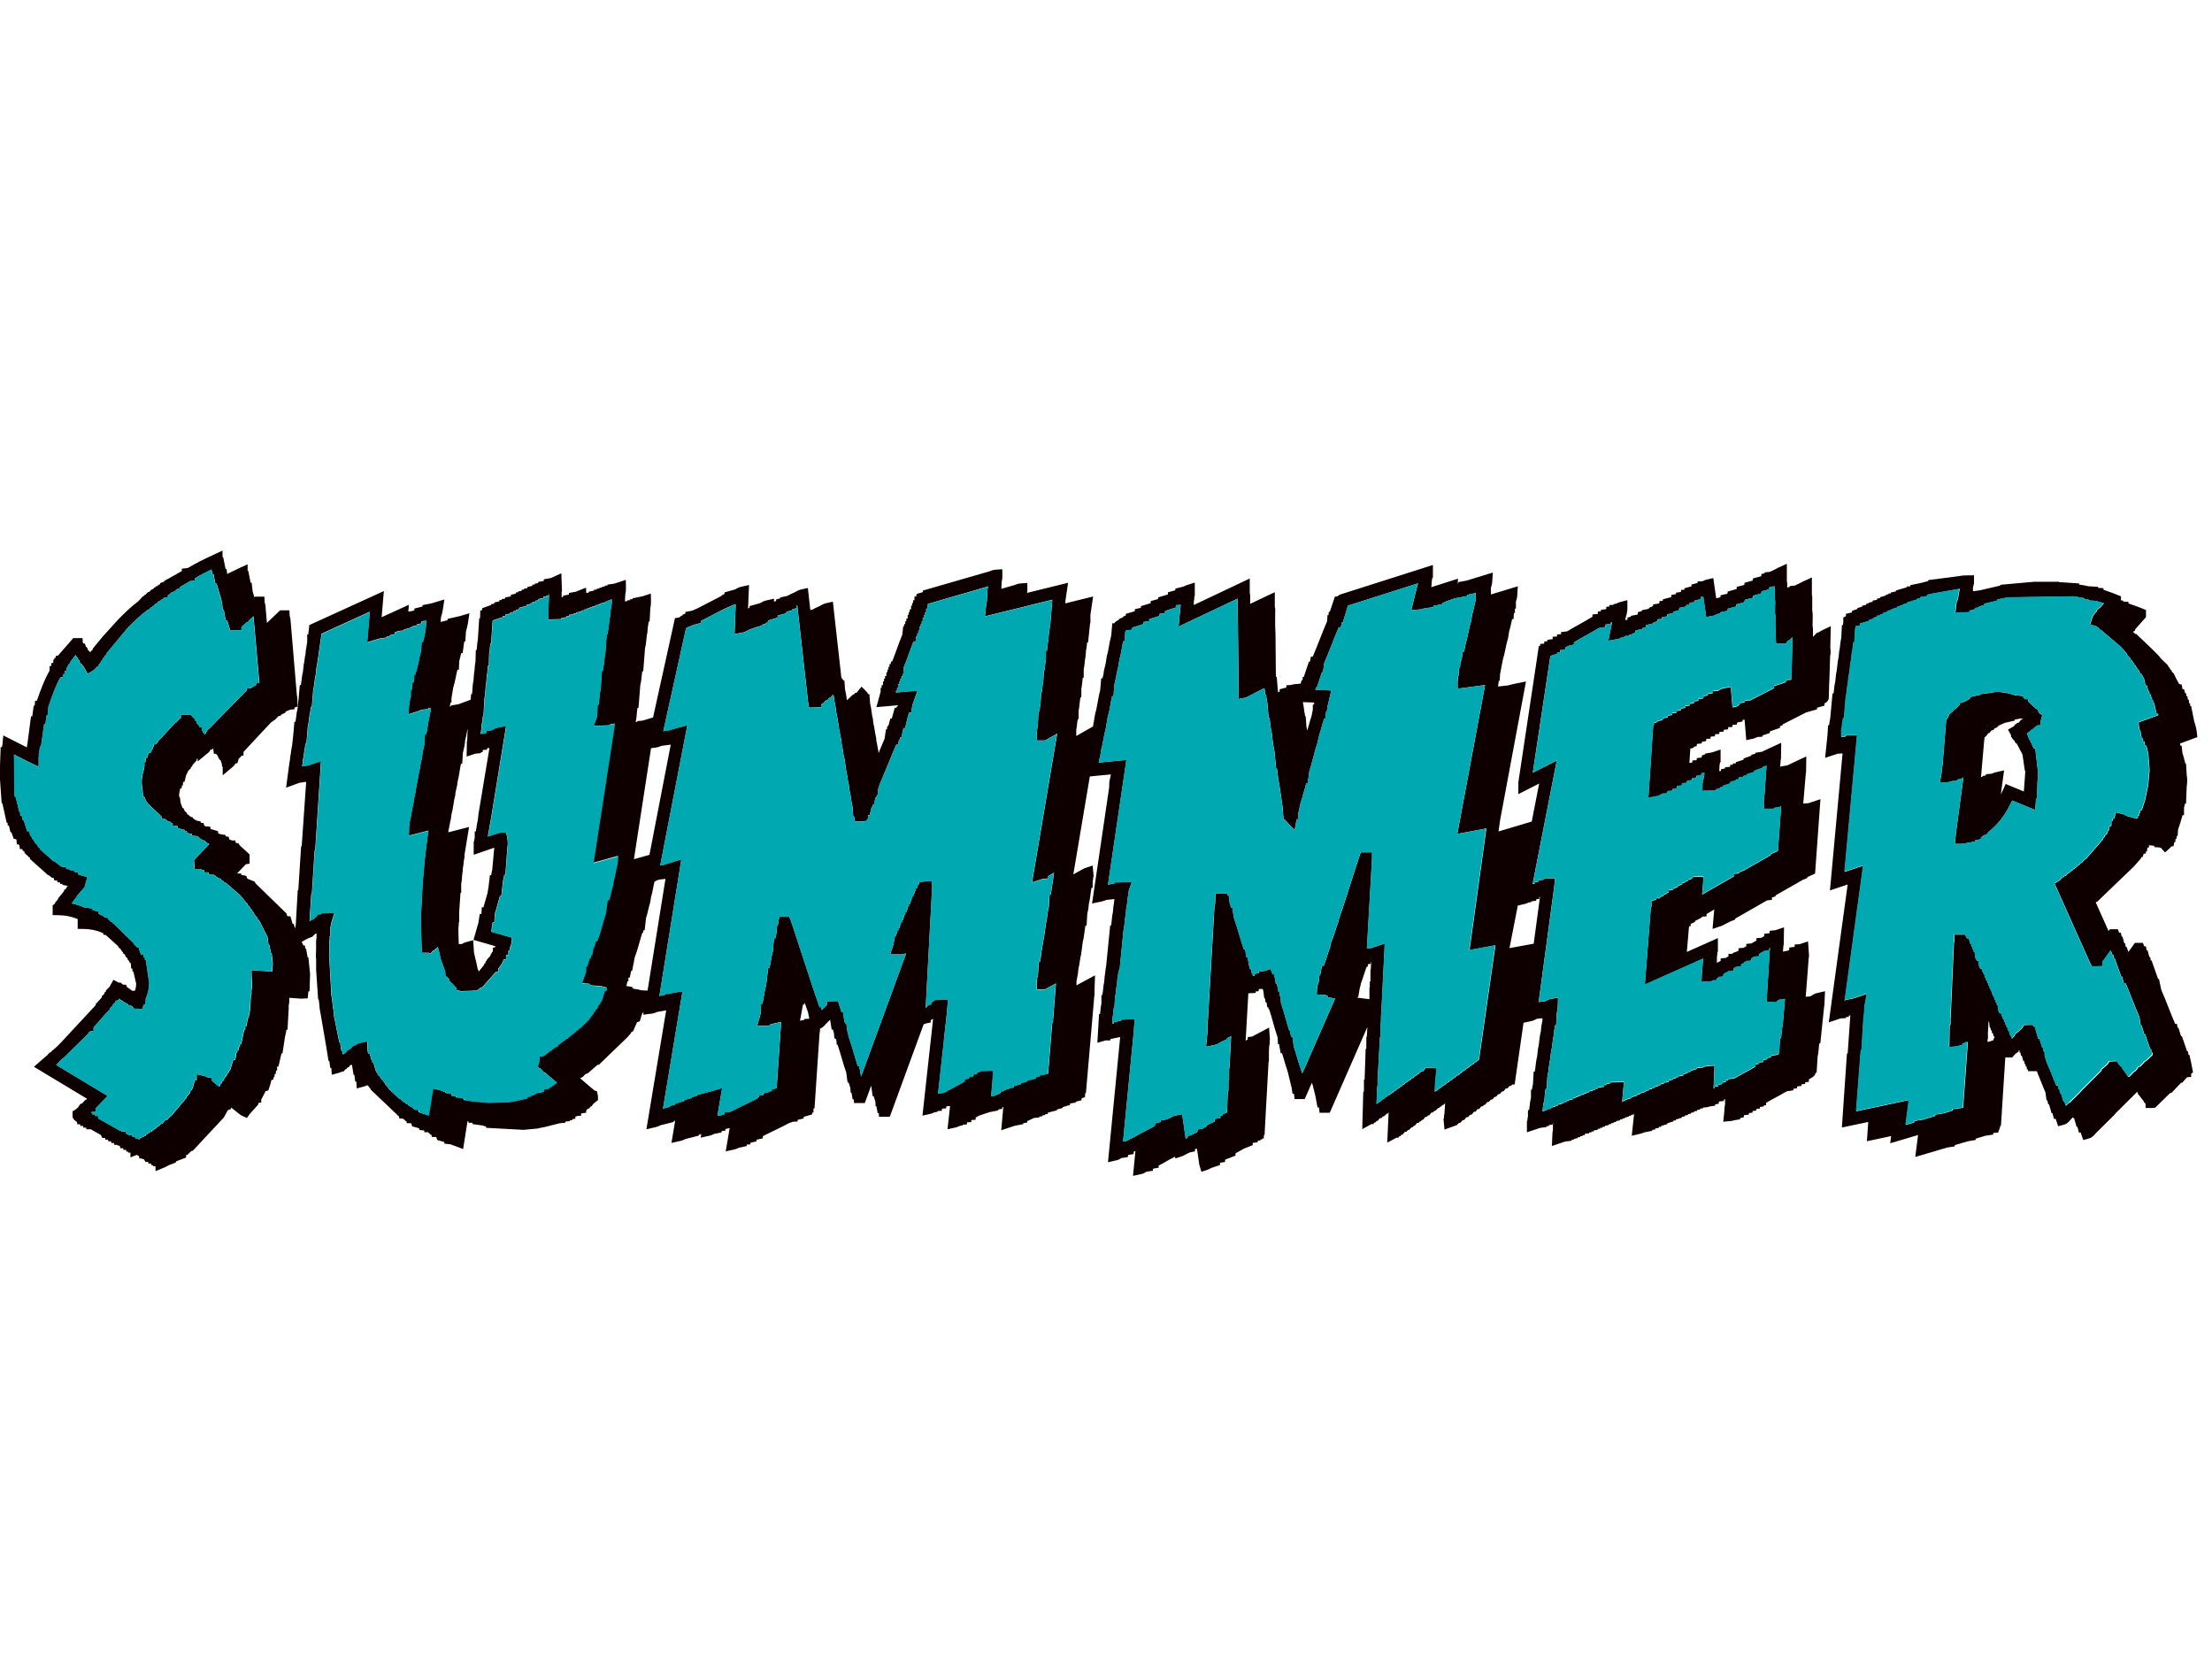 <?xml version="1.0" encoding="UTF-8"?>
<svg id="logoarea" xmlns="http://www.w3.org/2000/svg" viewBox="0 0 782.35 589.81">
  <defs>
    <style>
      .cls-1 {
        fill: #0e0000;
      }

      .cls-2 {
        fill: #00a9b1;
      }
    </style>
  </defs>
  <path class="cls-1" d="M774.34,373.03h-.31l-.16-1.19h-.32l-1.83-5.36h-.32l-.88-2.98h-.31l-.28-1.43h-.62c-.78-1.82-1.52-3.69-2.26-5.56-.85-2.15-1.7-4.31-2.62-6.39l-.83-3.9h-.31l-2.31-6.56h-.31l-.16-1.19h-.31l-.64-2.39h-.31l-.29-1.43h-.6l-.44-1.2h-2.84l-2.3,3.2-.65-1.84h-.31l-.16-1.19h-.31l-.64-2.38h-.31l-.28-1.43h-.61l-.45-1.19h-2.83l-.46.64-4.54-10.14.53-.23,13.03-12.52,2.51-2.88v-.34l.58-.11.28-1.11.81-.08v-.68l.36-.04.18-1.35.54-.08v-.78l1.86.18.07.48,1.75.12c.17.06.33.11.51.1l1.49,1.64,1.66-1.45c.23-.2.4-.42.55-.63l.82-.13.24-1.37.36-.06.12-1.15.36-.04v-.91l.36-.04.17-2.37c.31-.81.6-1.71.87-2.59l.7-2.43h.52v-2.54c.1-.38.19-.81.27-1.24.02-.1.04-.19.05-.28h.39l.24-5.99c.15-.93.3-2.84.03-3.79l-.27-4.38h-.23c-.13-.44-.24-.89-.36-1.35-.2-.81-.41-1.63-.67-2.36l-.29-2.62h-.41l-.14-.8,6.1-2.24-.19-1.75c-.15-1.4-.57-2.87-.94-3.95l-1.07-5.32h-.31l-.05-.95h-.31l-.17-1.31h-.31l-.16-1.19h-.32l-.16-1.07h-.32l-.4-1.43h-.53l-.3-1.67h-.52l-.4-.2-.91-1.65-1.02-2.09-.56-.49-.27-.67-.33-.17-.27-.67-.33-.16-.27-.67-2.4-2.33c-.88-1.17-1.85-2.11-2.8-3.02l-4.01-3.85-2.02-1.91h-.34l-.76-.7.77-.55v-.37l3.82-4.29v-2.51l-1.38-.58c-1.2-.5-2.47-.95-3.75-1.38l-1.07-.38v-.56l-1.89-.12v-.36s-.76-.04-.76-.04v-1.42l-1.38-.58c-1.18-.5-2.45-.94-3.71-1.37l-1.11-.39v-.56l-1.89-.12-.02-.36-3.49-.21c-.68-.19-1.44-.32-2.2-.43-.33-.05-.67-.1-.99-.16v-.39l-7.15-.48v-.12h-8.68s-12.04,1.07-12.04,1.07v.27l-4.41,1.03-2.82.66-2.45.32v-1.32l.02-.06c.1-.33.14-.63.16-.9l.18-.25v-3.1l-2.27.02c-.99,0-2.01.05-2.88.24l-11.04,1.43v.34l-2.72.71-3.6.74v.41l-1.31.07v.3l-3.82,1.13v.31l-1.79.4v.31l-.84.04v.31l-.83.04v.32l-2.15.64v.32l-1.07.16v.43l-1.55.29v.43l-1.43.29v.31l-.83.04v.43l-1.43.29v.32l-1.67.52v.32l-1.91.64v.58l-2.15.49v.82l-.93.49-.02,1.38c0,.42-.04.85-.1,1.25h-.37l-.24,4.58c-.21.86-.31,1.75-.4,2.61-.09.82-.17,1.6-.34,2.18l-.19,2.04c-.27,1.02-.38,2.09-.48,3.12-.1.97-.19,1.88-.4,2.59l-.3,2.85c-.24.9-.34,1.83-.43,2.73-.06.54-.11,1.05-.19,1.51h-.36l-.81,8.77c-.14.56-.23,1.2-.31,1.84-.02.2-.05.4-.07.6h-.36l-.24,3.61-.83,7.97,4.39-1.46,1.78-.11-4.46,48.43,6.27-2.09-6.68,48.77,4.15-1.39,1.89-.12v-.32l1.07-.16v-.43l.51-.03-.94,13.48h-.26l-1.79,26.16,9.32-1.97-.47,6.82,8.57-1.82-.33,2.54,9.86-2.92-1,7.76,11.36-3.35,2.62-.38v-.47l4.77-1.37,2.62-.43v-.47l3.58-1.06,2.62-.38v-.54c.11-.04.21-.06.28-.07l1.46-.1.51-1.37c.13-.33.21-.69.26-1.03h.23l1.54-24.16h2.45l1.09-1.25,1.21-.87v-.41l.02-.02h.24l.04.84h.32l.16,1.07h.32l.52,1.91h.32l.16,1.07h.31l.04.84h.32l.16,1.07h.33l.03.6h3.08c.45,1.07.9,2.14,1.33,3.24.58,1.47,1.15,2.93,1.77,4.34l.35,2.72h.31l.28,1.43h.31l.89,3.1h.31l.52,2.03h.63l.87,2.62,2.05-.55c1.12-.3,1.79-1.12,2.44-1.89l.78-.76.06.31h.31l.88,3.1h.31l.52,2.03h.63l.88,2.62,2.05-.55c1.12-.3,1.79-1.11,2.44-1.89l6.55-6.47c.48-.66,1.05-1.19,1.62-1.73l6.46-6.43.02-.03.11.62,2.11,2.73.23.54.29.14c.04.08.1.17.15.26l.08,1.49h2.25l1.09-.11,5.29-5.17.5-.08,3.4-3.58h.39l1.69-1.95,1.46-.08v-1.14l.66-.51-.72-3.7-.54-2.37ZM731.82,390l-1.13,1.11-.49-1.46h-.31l-.89-2.98h-.31l-.29-1.55h-.31l-.17-1.19h-.62c-.5-1.18-.98-2.39-1.46-3.61-.63-1.6-1.26-3.19-1.86-4.51l-.21-.63-.5-1.51-.12-1.78h-.31l-.17-1.31h-.31l-1-3.22h-.42l-1.25-4.29h-.49l-.16-.6-3.13.06-.66,1.06c-.07.12-.39.39-.61.57-.25.21-.49.42-.92.88l-1.05.8v.36l-.49.51-.63.65-.22-1.07h-.31l-.52-1.91h-.31l-.16-1.07h-.31l-.04-.84h-.31l-.16-1.07h-.31l-.16-1.07h-.31l-.04-.84h-.31l-.16-1.07h-.58l-.52-1.02-.21-1.96h-.31l-.04-.84h-.31l-.16-1.07h-.31l-.16-1.07h-.31l-.04-.83h-.31l-.16-1.07h-.31l-.04-.84h-.31l-.16-1.07h-.31l-.16-1.07h-.31l-.04-.83h-.31l-.16-1.07h-.31l-.16-1.07h-.31l-.04-.84h-.31l-.16-1.07h-.58l-.52-1.03-.21-1.95h-.58l-.52-1.02-.21-1.96h-.31l-.04-.84h-.31l-.16-1.07h-.31l-.04-.84h-.31l-.64-2.15h-.69l-.59-1.31h-3.82v2.34c-.08.26-.13.51-.15.76l-1.16,26.22c-.09.51-.07,1-.05,1.45,0,.21.03.43.02.56-.07.25-.11.5-.13.74h-.19l-.12,7.7,2.45-.22c.57-.05,1.05-.23,1.51-.47h.66v-.39c.09-.05.17-.11.26-.17l1.07-.47.61-.1-1.67,23.2c-.12.05-.23.09-.33.14l-3.36.47v.47l-3.1.95-3.1.49v.47l-4.29,1.3-3.1.49v.47l-3.05.93,1.14-8.8-13.97,2.96-4.66.99,1.65-21.61h.26l.37-6.11.35-5.76c.2-.86.25-1.76.29-2.63.03-.58.05-1.15.15-1.65l.69-3.75-2.62.87-2.44.81-2.61.48v.32h-.15s4.75-34.71,4.75-34.71l1.8-13.13-1.67.56-4.93,1.64,3.31-35.98,1.13-12.29h-3.81l-.37.4c-.08.03-.18.06-.28.1l-1.13.06v-2.55c.13-.55.21-1.16.29-1.77.06-.47.1-.95.22-1.35l.13-1h.32l.6-7.2c.22-.87.31-1.76.4-2.62.09-.82.17-1.59.34-2.17l.3-2.85c.28-1.04.39-2.12.49-3.16.1-.96.19-1.87.4-2.58l.19-2.03c.23-.89.33-1.82.43-2.71.05-.51.1-1.02.19-1.5h.36l.24-4.46c.09-.37.17-.78.23-1.21l1.56-.3v-.69l3.1-.86v-.32l1.67-.52v-.32l1.19-.28v-.42l1.07-.06v-.32l1.19-.28v-.42l1.55-.3v-.42l1.31-.18v-.31l2.15-.64v-.31l.84-.04v-.31l.83-.04v-.31l1.67-.4v-.31l3.7-1.12v-.31l.96-.05v-.4l2.5-.43v-.45l2.03-.45,9.47-1.66c-.05.21-.1.43-.15.65-.06.28-.13.55-.2.81-.02.06-.03.14-.05.2l-.1.94c-.15.54-.28,1.13-.4,1.72l-.19.06-.48,4.01,4.98-.12v-.55l2.03-.52v-.42l1.31-.18v-.31l.83-.04v-.31l1.07-.16v-.49l4.53-1.06v-.41l.5-.1,3.31-.68,12.21-.19,11.35-.17c.64.16,1.33.28,2.02.38.48.07.96.14,1.4.25v.45h1.53l.02.36,2,.12.8.1,2.16.6c.16.06.33.11.49.17l-1.27,1.45-1.21.96v.36l-.72.81h0c-.37.41-.82,1-1.02,1.87l-.66,2.08,2.13.54c.1.06.19.15.28.23.21.18.42.35.62.48l.45.62h.34l6.54,5.57c.91.88,1.77,1.71,2.46,2.68l.17.24v.28l.48.36v.24l.64.48.08.5.77.64.07.43.53.4.07.43.53.4.07.43.2.1.04.26.2.1.04.26.2.1.04.26.36.18.37,1.16h.38l.99,1.68.52,2.5h.53l.42,1.91h.32l.16,1.07h.31l.16,1.07h.31l.17,1.19h.31l.05.95h.3l.89,3.7h.47c.06.2.11.39.17.59l-7.02,2.57.2,1.76c.07.65.29,1.11.49,1.42l.45,2.48h.42l.06,1.07h.52l.08,1.43h.52c.13.43.24.88.35,1.34.11.45.23.91.35,1.35l.45,6.02c0,.11-.02.19-.03.24l-.44,5.08c-.09.36-.17.76-.25,1.15,0,.04-.01.08-.02.12l-.8,3.91c-.18.53-.35,1.08-.53,1.64-.21.68-.43,1.37-.66,2.02l-.6.06v.92l-.36.04v.92l-.36.04-.12.83h-.36v.24l-3.49-.95c-.42-.26-.98-.6-1.75-.78l-2.2-.5-.5,2.18-.54.06-.12.83h-.36v1.38l-.11.45-.72.08v1.29l-.32.14-.39,1.16-.84.77v.34l-.6.5v.34l-6.11,7.03h-.27l-1.19,1.31h-.28l-.67.79-.3.05-.6.72h-.26l-.48.6h-.27l-.36.47h-.25l-.36.48h-.24l-.36.48h-.32l-.87,1-.51.08-.29.36h-.24l-.24.36h-.24l-.47.7-1.95,1.17,12.53,28.01.72,1.33,3.71-.12v-1.53l2.89-4.02.6,1.49h.31l.17,1.19h.31l2.32,6.56h.31l.65,2.38h.62c.8,1.86,1.56,3.77,2.31,5.69.83,2.11,1.67,4.22,2.56,6.26l.47,2.96h.31l.89,2.98h.31l1.84,5.36h.31l.17,1.19h.31l.05.94-2.31,2.19h-.24l-1.8,1.93-.64.1-.34.68-.92.99h-.24l-1.67,1.79h-.24l-.16.18-.06-.27-.2-.1-.04-.26-.2-.1-.04-.26-.2-.1-.04-.26-.2-.1-.04-.26-.2-.1-.04-.26-.2-.1-.04-.26-.44-.22-.15-.73-.2-.1-.04-.26-.62-.31-1.14-1.62-2.59.13-.67.98c-.06.09-.32.31-.49.46-.26.22-.51.44-.73.67l-.87.65v.43l-5.78,5.78c-.68.64-1.37,1.3-2.02,2.15l-3.61,3.52ZM705.09,367.19v.61s-.09.07-.13.11l-1.97.6c0-.05,0-.11,0-.16,0-.19-.03-.38-.03-.43.19-.69.17-1.38.15-1.94,0-.19-.02-.38-.03-.43l.25-4.4.22.44.2,1.93h.31l.04.84h.32l.16,1.07h.32l.16,1.07h.31l.04.7h-.32Z"/>
  <path class="cls-1" d="M640.86,352.08l-.76.32-1.45.11.95-12.16.04-.95c.11-.4.13-.76.11-1.11l.09-.11-.36-5.25-2.96.98-1.78.12v.84l-1.91.23v.84l-.54.28-1.69.33.14-1.88.03-.12c.11-.4.13-.77.12-1.11l.09-5.49-2.96.99-2.14.24v.84l-1.91.23v.84l-.97.54-1.78.16v.84l-1.76,1.01-1.82.17v.84l-.97.55-1.78.16v.84l-.54.29-1.46.54-.14.28-1.43.08v.84l-.96.55-1.78.16v.84l-1.34.75v-1.96l.03-.34c.13-.47.15-.91.15-1.5l.17-.2v-4.77l-10.99,4.9.65-7.56.04-.7c.08-.3.11-.58.12-.83l.56-.03v-.81l1.4-.62.23-.45,2.06-1.06.42-.44,1.49-.08v-.81l2.73-1.64-.6,6.88,3.25-1.08,3.14-1.6,1.47-.55.23-.46,11.18-6.39,1.73-.19v-.84l1.16-.35.23-.45,9.52-5.44,1.46-.55.23-.45,2.66-1.21,1.9-26.31-4.27,1.41-1.81.12.84-9.9.04-.58c.09-.32.11-.61.12-.88l.08-5.29-3.2,1.49-3.56,1.69-2.4.37v.32l-.11.03.17-1.99.03-.58c.09-.32.12-.62.12-.89l.08-5.27-6.29,2.9-.47.26-2.39.37v.32l-1.43.39v.32l-2.74.99v.42l-2.74.89v.42l-1.07.06v.42l-.95.05v.69l-1.79.14v.42l-1.43.29v.63l-.63.03.12-2.13v-.12c.09-.25.13-.49.16-.71l.2-.23v-4.44l-2.96.99-2.61.48v.33l-1.07.27v.53l-.12.23-1.67.19v.53l-.12.23-1.43.08v.53l-.12.23-.94.11.34-5.07,1.2-.28v-.33l1.07-.27v-.53l.11-.23,1.67-.19v-.54l1.55-.3v-.53l.11-.23,1.44-.07v-.52l.12-.24,1.43-.07v-.52l.12-.24,1.43-.07v-.52l.12-.23,1.43-.08v-.64l1.55-.19v-.53l.11-.23,1.44-.07v-.53l.11-.23,1.43-.07v-.53h0s.2-.03.2-.03v-.22l1.82-.3v-.52l.44-.15.28-.02.6,7.28,2.53-.57c.55-.12.96-.33,1.36-.56l1.82-.1v-.43l2.62-.88v-.58l3.57-1.21v-.58l.95-.39v-.28c1.3-.68,2.63-1.35,3.96-2.01,1.48-.74,2.96-1.49,4.41-2.25l3.8-1.06v-.58l2.62-.73v-.77c.56-.27.98-.58,1.27-1.12l.26-.47.17-5.79c.02-.33.05-.68.06-1.03l.26-8.43.04-.14c.2-.74.14-1.53.07-2.36-.02-.22-.04-.45-.05-.65l.18-7.35-3.22,1.53c-.38.18-.73.39-1.03.64l-.58.09-1.49,1.52v-.22s.01-.81.01-.81c.02-.94.05-1.98-.14-2.91l.03-1.98c.04-1.09.08-2.32-.15-3.39v-3.91c.03-.45.05-1.05-.12-1.64v-6.15l-3.19,1.46c-.46.21-.92.47-1.36.71l-1.52.71-1.77.16v.32l-.89.21v-.61c.02-.45.04-1.04-.13-1.64v-6.16l-3.19,1.46c-.47.22-.94.48-1.39.73l-1.48.69-1.78.16v.32l-1.19.28v.75l-2.98.8v.53l-.12.23-2.86.79v.53l-.12.23-2.63.67v.75l-3.22.92v.53l-.12.23-2.39.55v.68l-1.28.32-.24.05-1.02-7.14-2.38.54c-.55.12-.96.33-1.36.56l-1.83.1v.53l-2.15.54v.65l-2.5.67v.53l-1.19.06v.53l-.12.23-1.67.2v.53l-1.67.3v.75l-2.98.8v.53l-1.19.06v.53l-.17.34-2.09.33v.58l-1.36.6-.24.4-2.34.44v.32l-1.43.39v.53l-.17.34-2.33.44v.32l-1.19.28v.75l-.76.15.09-.67c.42-1.39.64-2.55.64-3.46v-2.93s-2.82.75-2.82.75c-.47.12-.82.32-1.09.5l-.92.15-.14.28-1.43.07v.54l-1.07.06v.84l-1.91.23v.54l-1.07.06v.84l-1.91.23v.78l-.26.16c-1.43.9-2.93,1.73-4.44,2.57-1.44.8-2.88,1.6-4.26,2.45l-2.13.24v.76l-1.43.08v.72l-1.55.11v.84l-1.91.24v.54l-1.07.06v.76l-1.43.08v.63l-.48.16-7.24,48.11-.02,4.24,7.38-3.75-2.63,13.44-11.74,3.5.54-3.92,9.16-49.11-3.26.65c-.97.19-2.07.43-2.99.71l-3.62.42.24-2.03h.35l.12-2.33.97-5.08c.4-1.24.68-2.58.95-3.92.24-1.19.48-2.38.91-3.78l.4-2.44c.29-.88.5-1.85.71-2.83.11-.49.21-.98.33-1.46h.5l.12-2.13h.36v-1.53l.36-.04v-2.48c.19-.57.42-1.31.47-2.14l.2-3.26-9.23,2.81-.29.06v-2.32c.19-.56.42-1.31.47-2.14l.2-3.26-9.21,2.82-3,.56v.42l-.19.04.08-1.68-9.43,3,.22-2.62c.07-.21.12-.41.14-.59l.21-.24v-4.4l-32.45,10.34c-.61.18-1.04.46-1.34.77l-.88.09-1.79,5.33-.36.04-.12,1.15-.36.04-.12,2.14c-.92,2.1-1.77,4.27-2.62,6.44-.79,2.03-1.59,4.05-2.44,6.02l-.67.07-.36,1.75-.36.04-1.79,5.33-.36.04-.12,1.15-.36.04-.26,1.26v-.09s-2.51.25-2.51.25c-.27.03-.57.08-.92.24l-1.65.09v.8l-2.38.63v.8l-.49.29c-.05-.34-.09-.69-.17-1l-.36-4.46h-.24l-.08-1.36-.13-14.32-.11-2.14v-4.71c.06-.76.1-1.58-.13-2.33v-5.11l-8.72,4.13v-1.13s0-.41,0-.41c.04-.75.09-1.58-.14-2.32v-5.11l-19.79,9.38v-.93l.03-.46c.16-.57.15-1.12.14-1.56v-.03l.18-.21v-4.75l-2.94.94-.98.44-2.97.76v.58l-2.62.73v.75l-3.46,1.04v.58l-2.62.73v.53l-.12.23-3.34,1.03v.58l-2.15.49v.53l-.12.23-3.1.91v.58l-.95.37v.22l-1.43.65v.2l-.94.56-.47.38c-.12.12-.21.25-.3.37h-.68l-.36,4.31c-.35,1.22-.58,2.49-.79,3.73-.22,1.28-.44,2.49-.77,3.56l-.41,2.57c-.14.47-.25.99-.36,1.52-.09.45-.18.89-.3,1.28l-.1.95c-.11.4-.21.84-.31,1.28-.02.08-.04.17-.05.25h-.47l-.36,4.3c-.39,1.33-.63,2.71-.86,4.05-.24,1.38-.46,2.68-.9,4.12l-.76,4.48s-.01.06-.02.08l-5.92,3.37v-2.18c.14-.61.22-1.28.29-1.96.05-.53.09-1.06.22-1.51l.07-.24.26-.16v-2.92c.18-.76.27-1.61.35-2.47.06-.69.11-1.38.28-1.97l.07-.24.26-.16v-2.92c.18-.76.27-1.61.35-2.47.04-.48.08-.96.16-1.41h.33v-2.91c.18-.76.27-1.62.35-2.47.06-.69.11-1.37.28-1.96l.19-2.3c.15-.62.23-1.33.3-2.03.03-.29.05-.57.09-.84h.34l.71-6.8h.12l-.02-2.87.97-6.54-9.82,2.42v-.73s.96-6.54.96-6.54l-14.51,3.57c.05-.37.13-.74.13-1.13l-.03-2.38-2.37.16c-.83.06-1.47.29-2.2.59l-4.62,1.33.12-2.44c.17-.69.25-1.37.24-2.11l-.03-2.39-2.38.17c-.95.07-1.65.37-2.16.58l-23.54,6.8v.55l-2.19.64-.2.89-.59.06v1.26l-.48.05v.92l-.36.04v.92l-.36.04v1.26l-.48.05v.92l-.36.04v.92l-.36.04v1.26l-.48.05v.92l-.36.04v.92l-.36.04v.71h-.36l-.36,3.1c-.7,1.65-1.33,3.38-1.95,5.12-.52,1.45-1.04,2.9-1.62,4.31h-.38l-.15.91-.43.05v.92l-.36.04v.92l-.36.04v.92l-.36.04v1.26l-.48.05v.92l-.36.04v.92l-.36.04v1.26l-.48.05v.92l-.36.04v1.35l-1.49,5.45,7.62-.67-.14.43h-.26l-.12.48h-.61l-.96,3.46-.07.35h-.53l-.72,2.62h-.36l-.12,1.19h-.36l-.48,3.32c-.74,1.67-1.43,3.39-2.13,5.11l-.11-1.02c-.13-.44-.21-.95-.29-1.45-.1-.61-.21-1.22-.36-1.77l-.1-1.22-.09-.45c-.19-.65-.29-1.38-.4-2.11-.13-.88-.27-1.76-.49-2.55l-.18-1.66c-.23-.76-.33-1.62-.45-2.48-.14-1-.28-2.01-.53-2.92l-.24-3.25h-.42c-.14-.28-.33-.58-.6-.89l-1.76-1.77-1.77,2.18h-.45l-.47.59h-.29l-2.17,2.03c-.04-.28-.11-.54-.15-.83-.13-.97-.27-1.96-.53-2.92l-.24-3.24h-.36c-.1-.21-.22-.42-.39-.62l-.31-.31-3.01-26.92-2.45.55c-.87.2-1.57.62-2.09.94l-2.14.99-.47.3-.83.18-.87-7.81-2.45.55c-.86.2-1.57.62-2.08.93l-2.14.99-.47.31-2.67.58v.32l-1.43.4v.53l-.76.21.04-1.02-2.86.64c-.87.2-1.56.62-2.06.92l-3.75,1.05v.58l-.52.3.34-8.34-2.87.65c-.87.2-1.55.61-2.06.92l-3.75,1.05v.58l-.95.4v.19l-1.44.77c-1.21.65-2.45,1.28-3.7,1.91-1.24.63-2.49,1.26-3.53,1.82l-1.82.8-2.39.45v.58l-.96.39v.2l-.71.29v.15s-.06.04-.09.05c-.16.1-.4.25-.44.27l-1.48.26-7.75,35.12-3.75,1.12-1.84.15v.31l-.53.03c.2-.95.29-1.93.37-2.89.07-.76.13-1.49.25-2.13h.36l.63-8.07c.27-.95.39-2.05.49-3.15.05-.57.1-1.13.19-1.66h.36l.63-8.19c.27-.95.39-2.05.49-3.15.08-.81.14-1.63.34-2.33l.19-2.18c.1-.44.17-.94.24-1.44.02-.12.03-.24.04-.36h.33l.24-4.7c.13-.54.25-1.27.24-2.11l-.04-3.08-2.92.97-3.57.72v.31l-.95.05v.31l-.95.05v.31l-.78.04.12-2.41c.13-.54.25-1.27.24-2.12l-.05-3.08-3.99,1.33-2.49.36v.31l-.95.05v.31l-.95.05v.31l-.96.05v.31l-.95.05v.31l-.95.05v.31l-1.91.41v.31l-.83.15-.1-1.91-3.08,1.23c-.16.07-.33.14-.49.21l-2.49.44v.58l-2.03.37v.43l-.59.08c.13-.63.09-1.24.04-1.74,0-.04,0-.08-.01-.11l.15-.17-.22-6.4-3.19,1.46c-.17.07-.35.14-.51.22l-2.49.44v.58l-2.03.37v.43l-1.19.17v.31l-.83.04v.42l-1.79.41v.43l-1.19.17v.31l-.83.04v.43l-1.19.17v.31l-.83.04v.43l-1.79.41v.58l-2.03.37v.42l-1.19.17v.31l-.83.04v.43l-1.79.41v.43l-1.19.17v.31l-3.1,1.12v.63l-.7.23-.02,1.61c0,.45-.03.82-.06,1.11h-.29l-.48,7.57c-.18.77-.24,1.56-.29,2.32-.03.46-.07.92-.13,1.31h-.3l-.12,4.23c-.18.77-.24,1.56-.29,2.32-.05.65-.09,1.32-.22,1.76l-.19,2.53c-.24.98-.31,2.01-.37,3.01-.04.61-.08,1.24-.16,1.77h-.33l-.13,2.02v-.07s-4.32,1.6-4.32,1.6l-2.68.46v.32l-.39.02.24-1.32h.35v-1.54l.61-3.72c.4-1.24.68-2.58.95-3.92.17-.85.34-1.69.56-2.51h.51l.12-2.98c.18-.61.33-1.26.47-1.91.07-.32.14-.63.22-.95h.5l.6-4.16h.36s.24-3.58.24-3.58c.27-.89.55-1.95.69-2.88l.53-3.5-3.4,1.01-4.35.98v.48l-2.43.6.1-1.54c.22-.72.53-1.83.69-2.88l.53-3.52-4.59,1.38-3.15.62v.49l-2.86.71v.63l-.61.2-1.55.27.2-2.42-9.63,4.39.78-9.24-26.35,12.02-.39,3.33h-.37v2.8c-.12.49-.2,1.03-.27,1.58-.06.45-.12.91-.23,1.29l-.09,1.18c-.15.63-.25,1.33-.34,2.03-.07.59-.14,1.18-.29,1.68l-.3,2.73c-.26.97-.37,1.97-.49,2.94-.07.59-.13,1.15-.22,1.66h-.39l-.36,4.24-.44,4.15c-.26.97-.38,1.98-.49,2.95-.07.59-.13,1.15-.23,1.66h-.39l-.36,4.24-.45,4.15c-.17.66-.28,1.41-.37,2.16-.07.59-.14,1.18-.29,1.68l-.09,1.19c-.08.34-.15.72-.21,1.11,0,.05-.01.1-.02.15l-1.14,8.6,4.75-1.73,2.35-.34-1.59,22.8h-.2l-.99,15.5h-.2l-.71,12.37-.03.12c-.11.39-.11.75-.1,1.09l-.28-.57-.29-.98-.44-.22-.75-2.55h-.85l-.34-.22-.12-.7-11.06-10.76-.27-.58-2.56-1.03-.42-1.01-1.74-.35-.05-.48h-1.47l3.14-3.28,1.31-.21v-3.27l-3.57-3.26-.25-.58-1.11-.28-.09-.81h-1.22l-.9-.36-.27-.95-1.02-.12-.05-.47-2-.36-.57-.19-.18-.89-1.44-.37-.02-.04-1.11-.28-.09-.81h-.31v-.04s-1.26-.1-1.26-.1l-.55-.22-.26-.95-1.02-.12-.05-.48-1.36-.24-.3-.28h-.39l-.33-.47h-.28l-.09-.43-.72-.18-1.39-1.13v-.32l-.76-.59-.31-.89-.44-.22-.65-1.71-.34-2.26h-.24c-.02-.87.15-1.92.42-2.95l.53-.06v-.91l.36-.04.12-1.26.48-.05.6-2.41.83-1.6.84-.78v-.39l.48-.33v-.34l1.55-1.69v-.38l.36-.39v1.11l3.69-3.05c.43-.35.7-.76.9-1.15h.61l.12-.39.17.06.27,1.83h.68l.48.44.73,1.51.47.36.45,1.31.05.92h.24v3.05l3.69-3.09c.42-.36.69-.76.89-1.15h.61l.49-1.64.84-.77v-.24l.84-.09v-1.29l9.92-10.63h.28l.36-.48h.3l1.52-1.54.75-.13.19-.4,1.45-.68.23-.45,1.7-.67,1.32-.07v-.62l1.09-.36-.02-1.64c-.01-1.13-.09-1.96-.24-2.64l-2.27-26.9h-.07c-.03-.3-.08-.6-.18-.9l-.11-1.96h-3.27l-4.68,4.46-.54-6.44h-.07c-.03-.3-.08-.61-.18-.9l-.1-1.96h-3.27l-.26.26c-.2-.68-.39-1.37-.61-2.02l-.36-3.18h-.37l-.82-4.17h-.24v-2.33l-3.19,1.47c-1.33.61-2.69,1.27-4.04,1.94l-.2-1.74h-.37l-.83-4.17h-.24v-2.34l-3.19,1.47c-3.05,1.4-6.24,2.94-9.08,4.69l-2.13.23v.84l-5.18,2.93-.28.04-.1.2-.26.04-.1.2-.26.04-.18.36-1.15.37-.38.63-.43.07-.2.39-.52.08-.24.28-.6.32-.16.33-.67.27-.1.2-.26.04-.21.41-.75.3-.93.96h-.24l-.35.48h-.24l-1.52,1.68c-2.61,1.92-4.89,4.21-7.11,6.42l-5.5,6.06-3.58,4.34v.34l-.6.49v.25l-.58.06-.05-.31-.44-.22-.15-.73-.2-.1-.04-.26-.36-.18-.37-1.16h-.49c-.07-.13-.15-.28-.25-.43l-.08-1.48h-3.28l-5.39,6.18-.84.14v.67l-.48.05v.56l-.36.04v1.12l-.71.08v1.01l-.6.06v1.62c-1.79,3.02-3.02,6.48-4.22,9.84l-.3.82h-.61l-.12,1.67h-.36l-.48,3.57-.04.25h-.44l-1.19,9.12c-.13.57-.21,1.21-.28,1.85l-8.33-4.23-.32,3.28c-.02.26-.09.54-.17.83h-.44l-.36,9.83.71,10.06h.24l1.55,6.92h.31l.05.95h.42l.54,2.38h.32l.87,2.38h.53l.4.2.14,1.7h.68l.03.21.2.1.16,1.36h.86l.1.45.64.45.08.5,1.91,1.77v.35l4.75,4.23,1.57,1.43h.22l1.24.96.6.08.22.88h1.01l.06.59.95.12v.48h.83v.36l1.9.36-.46.6-.24.47-.6.41v.34l-1.19,1.48-.9,1.08-.17.51-.84.91v.15c-.08.13-.16.26-.24.41l-.71.56v3.43l2.22.03c2.31.03,4.41.45,6.68,1.35l-.05.04v3.44l2.23.02c2.1.02,4.03.43,6.07,1.16l.16.19h.43l.12.15.05.52.88.13,4.4,3.97.05.35.81.67.38.66.48.53v.31l.64.43.31.83.39.2.47,1.02h.18l.29.71h.2l.27.51.09,1.63h.42l.06,1.07h.31l1,4.34c-.03.97-.19,1.75-.42,2.48h-1.01l-1.59-1.19h-.19l-.38-.96h-1.05l-.88-.72h-.62l-1.91-1-1.39,2.5-1.27,1.27v.39l-.48.34-.12.52-.84.78v.43l-.83.91-1.31,1.41v.38l-12.2,13.14c-1.02,1.06-1.99,2.07-3.08,2.86l-.76.77h-.29l-.67.81-4.88,4.24,18.81,11.33-.28.31h-.27l-1.31,1.43h-.45l-.83,1.22c-.2.2-.57.58-.7.66l-1.31.84v2.07l.33.54c.3.49.7.78,1.06.95l.21.31.07.67h1.01l.06.6h1.01l.06.59h1.01l.06.6h1.61c1.12.68,2.29,1.32,3.46,1.96l.1.13.47.97h1.01l.06.6h1.01l.06.59h1.01l.06.6h.97l.07.64h1.03l.16.24.74.08.21.87h1.01l.06.6h1.01l.06.6h.56l.04.36h.84v1.7l2.2-.9c.28.16.57.31.85.48l.09.82h1.05l.16.24h.47l.46.95h1.01l.06.6h1.01l.06.59h.56l.04.36h.84v1.7l3.11-1.27c.51-.21,1.02-.5,1.5-.78l2.49-.96.22-.44,3.5-1.35v-.85l.45-.11,1.41-1.35.5-.08,10.99-11.78,1.43-2.61.96-.28.24-.6,2.54,2.03c.39.36.81.64,1.3.87l1.68.77,1.08-1.5,2.93-3.25v-.36l.29-.27.78-.08v-1.05l1.55-2.97.96-.27.71-2.15.41-1.56.66-.11v-.78l.36-.06.12-1.13.36-.06.12-1.16.36-.04v-1.35l.48-.07,1.07-4.59.36-.06.92-5.99c.15-.53.26-1.13.36-1.74.04-.21.07-.41.11-.62h.39l.36-6.55c.08-.49.07-.95.05-1.38,0-.2-.03-.4-.02-.51.25-.88.28-1.87.24-2.84l4.23.3,2.28-.11.21-2.18.12-.33h.32l.19-6.12-.6-5.89h-.27l-.56-3.1h-.3l-.06-1.07h-.56l-.63-1.29,2.03-1.13,1.75-.69.33-.34.1-.2.26-.04.18-.36.63-.21-.04,1.63c-.18.88-.16,1.86-.13,2.75v.73c.01.41,0,.82-.03,1.23-.05.92-.1,1.87.04,2.88v3.76l.71,10.36h.19c.11.57.17,1.24.23,1.94.09.99.18,2,.43,2.98l2.04,11.95.8,4.94h.28l.31,2.38h.38l.17,2.45,2.66-.74c.38-.11.66-.24.9-.39h.53l.76-.84h.25l.47-.64.5-.08.34-.69.72-.14.57,3.53h.28l.31,2.39h.38l.16,2.43,2.65-.72c.38-.11.67-.24.92-.4h.17l.45.31v.24l.36.24v.24l.36.24v.24l9.25,8.8.56.6h.24l.09.84h1.03l.54.2.71.75h.26l.08.72h1.29l.35.12.27.96,2.45.71.18.6,1.64.18.06.61h1.31l.98.95h.26l.07.72h1.29l.33.11.29.96,2.46.72.17.59,2.11.24,4.44,1.65,1.55-9.83.32.06.05.49h1.36l.07.47,3.45.48c.28.09.59.17.89.26l.43.12v.45l13.22.72,5.35-.5v-.1c.25-.05.51-.09.76-.13.59-.1,1.18-.2,1.71-.34l5.07-1.28,1.88-.15v-.41l1.67-.19v-.31l.84-.04v-.32l1.07-.16v-.69l.72-.29,1.31-.09v-.8l1.79-.27v-.72l.62-.72h.39l.57-.74.36-.09.54-.8c.16-.15.36-.34.47-.4l1.23-.98v-1.38l-.36-1.74-.91-.3-5.05-4.32.92-.45.96-1,.86-.31,3.43-2.98h.45l10.07-9.71,1.43-1.64v-.33l.58-.11,1.44-3.3.96-.28.72-2.38.27-.66.36-.04-.12.73,2.97-.37c.86-.1,1.47-.39,1.92-.6l3.22-.57-6.99,42.06,3.27-.75c.69-.16,1.25-.44,1.7-.67l4.7-1.18v-.31l.5-.13-1.31,7.87,3.26-.73c.59-.13,1.08-.36,1.72-.67l4.69-1.19v-.31l.88-.24-.21,1.27,3.27-.73c.55-.12.97-.33,1.36-.56l2.78-.57v-.53l1.31-.07v-.58l1.52-.35-1.39,8.25,3.28-.74c.54-.12.96-.33,1.35-.56l2.79-.58v-.53l1.31-.07v-.58l2.15-.49v-.58l2.26-.5v-.76c1.37-.71,2.79-1.39,4.2-2.07,1.81-.87,3.61-1.75,5-2.52l1.38-.51,1.71-.09v-.58l2.15-.49v-.58l2.98-.85v-.58l.48-.15v-1.19c.03-.07.05-.15.07-.22h.29l1.79-26.56.03-.11c.13-.44.14-.84.12-1.24v-.27c.96-.37,1.6-1.1,2.03-1.62l1.55-1.55.56,3.49h.45l.31,1.14.2,1.96h.23l.04.19h.26l.2.79.08,1.28.29-.08c.48,1.43.93,2.88,1.36,4.36.54,1.88,1.08,3.75,1.72,5.54l.48,3.53h.37l.62,1.96.09,1.62h.29l.42,2.38h.41l.07,1.31h3.82l2.24-6.12c.02.05.03.11.05.16l.48,3.53h.36l.62,1.98.08,1.6h.29l.42,2.38h.41l.07,1.31h3.82l11.95-32.64.64-.31,1.89-.4v-.83l.84-.44-3.77,34.24,3.09-.72c.5-.12.89-.31,1.22-.5l.98-.15.14-.28,1.43-.08v-.53l.12-.23,1.43-.08v-.53l.12-.23,1.23-.07-.9,8.2,3.07-.68c.51-.11.9-.31,1.24-.51l.98-.15.14-.29,1.43-.07v-.52l.12-.24,1.43-.07v-.52l.12-.23,1.43-.08v-.79c.4-.25.84-.46,1.25-.69l3.62-1.21,3.09-.6v-.32l1.43-.28v-.49l.39-.18-.74,8.27,4.69-1.56,3.09-.6v-.31l1.43-.29v-.48l2.34-1.09,1.95-.21v-.31l.95-.05v-.31l1.07-.16v-.31l.95-.05v-.48l3.22-.83v-.31l2.03-.52v-.31l2.62-.76v-.52l2.03-.32v-.31l2.03-.52v-.67l1.22-.44.08-1.39h.25l2.86-33.13.03-.7c.18-.63.16-1.26.14-1.81,0-.09,0-.18,0-.26l.19-5.78-6.56,3.55v-1.38c.11-.45.19-.94.27-1.44.07-.42.13-.84.23-1.19l.19-1.81c.22-.82.35-1.72.48-2.63.11-.78.21-1.56.49-2.63l.58-4.38c.32-1.14.46-2.33.61-3.49.09-.74.18-1.49.33-2.18h.4l.24-4.11c.08-.33.14-.68.21-1.04.05-.31.1-.62.18-.87l.19-1.8c.29-1.07.45-2.24.59-3.42.09-.72.18-1.44.31-2.12h.43v-2.24l.02-.08c.15-.51.16-.97.16-1.41l.17-.33-.36-3.82-2.96.98-3.82,2.11-.07.13,5.85-34.73,7.43-.72-.08.67c-.25.83-.46,1.7-.48,2.57l-.02,1.29-6.06,41.11,3.14-.64c.71-.15,1.37-.39,2-.63l2.75-.28c-.02.17-.03.35-.05.52-.07.75-.13,1.46-.28,1.97l-.19,2.16c-.25.97-.34,1.98-.42,2.96-.05.61-.11,1.2-.19,1.71h-.35l-1.43,14.37c-.14.6-.22,1.28-.29,1.96-.05.53-.09,1.06-.22,1.51l-.19,2.17c-.21.82-.29,1.66-.36,2.47-.06.67-.11,1.34-.28,1.92l-.07.24-.26.05v2.92c-.2.82-.27,1.65-.35,2.46-.04.46-.08.91-.14,1.3h-.35l-.6,10.13,2.87-.82,1.75-.03v-.47l3.45-.71-4.31,44.28,3.04-.7c.69-.16,1.21-.45,1.74-.8l2.27-.33v-.53l.12-.23,1.91-.31v-.79l.63-.33-.86,8.84,3.03-.67c.7-.16,1.23-.46,1.76-.81l2.26-.33v-.52l.12-.24,1.91-.31v-.79l1.69-.87c1.29-.81,2.69-1.53,4.08-2.24,0,0,.02-.01.03-.02l.09.64,2.55-.85,2.51-1.27,1.89-.4v-.81l.71-.11.81,5.61.74,2.55,2.55-.85.98-.52,3.06-1.03v-.8l1.79-.27v-.81l.72-.29,2.98-1.16v-.8l3.1-1.73,2.98-1.16v-.8l1.79-.27v-.55l.95-.05v-.33l.6-.03v-.33l.6-.03v-1.19h.24l1.43-25.99h.12v-3.46s.09-1.98.09-1.98l.07-.25c.16-.58.14-1.13.09-1.76l.12-.17-.31-4.4-3.31,1.75-2.69,1.44-1.54.16v.81l-.75.5.96-16.78,2.58-.13v-.54l1.07-.06v-.53l.12-.23,1.3-.07.18.6.1.47.27,2.22h.22l.1.46.04.73h.12l.09.4h.29l.18,1.55h.03v.07s.35-.02.35-.02l.16.78h.18c.48,1.45.9,2.95,1.32,4.45.51,1.82,1.03,3.7,1.66,5.49l.12,2.34h.37l.59,3.22h.48c.28.86.53,1.74.79,2.63.39,1.37.79,2.73,1.17,3.71l1.43,5.89.31,2.08h.5l.23,1.91h3.58l2.54-5.8c.09.25.17.55.26.76l.96,3.82.77,4.15h.51l.22,1.91h3.59l13.31-30.34-.19,3.46h-.18v3.48s-.03.82-.03.82h-.21l-.36,10.61c-.01.08-.02.17-.03.25h-.21v3.47s-.03.82-.03.82h-.21l-.36,13.22,3.26-1.8h.67l.35-.53.43-.07.41-.53.42-.06.61-.84.7-.12.4-.53.43-.07.29-.36h.24l.35-.53.43-.07.34-.45-.49,10.73,3.26-1.75h.66l.36-.53.44-.07.16-.33.67-.26.61-.84.7-.12.41-.53.43-.07.88-.89.43-.07.16-.33.67-.27.6-.84.71-.12.16-.33.67-.27.17-.33.67-.27.6-.83.71-.12.16-.33.67-.27.6-.83.68-.12.17-.33.69-.27.88-.89.43-.07.16-.33.67-.27.16-.33.67-.27.41-.54-.24,3.53-.03.33c-.14.48-.15.93-.15,1.46l-.17.24.36,3.83,4.37-1.57.58-.66.86-.31.45-.64.83-.31.59-.83.75-.13.45-.64.86-.31.56-.82.72-.13.61-.84.7-.12.6-.84.71-.12.16-.33.67-.27.6-.83.68-.12.51-.65.84-.31.48-.65.83-.31.48-.65.83-.31.48-.65.83-.31.61-.84.7-.11.48-.65.83-.31.28-.36h.88l3.14-21.84,2.74-.58c.85-.18,1.48-.53,1.94-.81l2.01-.21v.8c-.08.34-.15.73-.21,1.11-.05.33-.1.66-.18.93l-.19,1.91c-.29,1.07-.42,2.2-.54,3.28-.12,1.03-.23,2-.46,2.79l-.3,2.73c-.29,1.08-.42,2.21-.55,3.31-.08.71-.16,1.4-.28,2.01h-.4l-.24,4.36c-.08.34-.15.73-.21,1.12-.05.33-.1.65-.17.91l-.33.05v2.79c-.24.93-.35,1.89-.46,2.83-.06.54-.12,1.06-.2,1.54h-.41v2.25l-.03.2c-.13.45-.15.85-.16,1.24l-.17.25v3.94l4.75-1.59,2.13-.24v-.32l.83-.04v-.32l1.43-.28v-.32l.49-.03s0,.06-.01.09h-.42v2.25l-.03.2c-.13.44-.15.84-.16,1.24l-.17,4.19,4.75-1.58,2.14-.25v-.31l.84-.04v-.31l1.43-.29v-.31l.84-.04v-.31l.84-.04v-.32l.84-.04v-.52l1.43-.07v-.32l.84-.04v-.31l.84-.04v-.32l1.43-.28v-.31l.84-.04v-.32l.83-.04v-.31l.84-.04v-.31l1.43-.29v-.31l.84-.04v-.31l.84-.04v-.32l.83-.04v-.31l1.43-.28v-.32l.84-.04v-.31l.84-.04v-.27l.8-.16v-.04l.63-.13v-.25l.45-.06v-.02l.39-.02v-.31l.84-.04v-.18l.09-.02v-.13h.09s-.83,7.79-.83,7.79l3.09-.73c.47-.11.91-.29,1.24-.44l2.88-.57v-.32l1.07-.16v-.32l1.31-.28v-.31l.84-.04v-.31l2.15-.64v-.31l2.15-.64v-.31l.84-.04v-.32l2.15-.63v-.32l1.08-.16v-.32l1.07-.16v-.32l1.07-.16v-.32l1.07-.16v-.32l1.07-.16v-.32l1.07-.16v-.32l1.07-.16v-.21l1.23-.13c.26-.03.57-.08.91-.24l2.12-.33v-.43l1.31-.28v-.53l.12-.23,1.67-.19v-.54l.42-.06v1.72c-.15.7-.19,1.44-.23,2.15-.02.43-.04.85-.1,1.2l-.31,2.88,2.92-.29c.27-.03.58-.08.92-.24l2.12-.33v-.43l1.31-.28v-.53l.11-.23,1.68-.19v-.54l1.31-.18v-.54l1.31-.18v-.54l1.31-.18v-.54l1.31-.18v-.33l.84-.15v-.79c1.13-.69,2.33-1.34,3.53-1.98,1.27-.69,2.55-1.37,3.76-2.11l2.37-.36v-.54l1.31-.18v-.65l1.55-.19v-.54l1.31-.18v-.54l1.31-.18v-.86l1.3-.78.52-.43c.32-.36.5-.75.6-1.15h.32l.36-5.77c.24-.96.33-1.94.41-2.9.05-.58.09-1.16.18-1.7h.36l1.31-12.63.03-.34c.14-.49.15-.96.15-1.58l.17-3.89-2.76.63c-.87.2-1.57.62-2.07.93ZM32.59,394.06l-.06-.6h-.32l.17-.19,1.46-.08v-1.22l1.34-1.39,2.91-3.01-13.93-8.39-4.25-2.56,1.64-1.77c1.33-.99,2.42-2.13,3.49-3.23l5.86-5.77.53-.71.46-.41,1.23-.15v-1.25l4.29-4.84,1.55-1.57v-.38l.83-.88.24-.47.84-.77v-.43l1.19-.38v-.48l1.01.72h.22l.36.44.41.14.45.37h.38l.69.72h.49s.1.05.13.07c.16.09.33.18.61.33l.6.79,3.05.05.31-1.4.71-.07.12-2.15c.06-.13.11-.28.16-.42.54-1.36,1.03-2.99,1.03-5.18l-1.04-7.04-.16-1.06h-.31l-.04-.84h-.42l-.05-.95h-.83l-.67-1.77-.04-.86h-.71l-1.1-1.1-.09-.35-6.32-6.18-.75-.74-.29-.1-.41-.6-.54-.12-.41-.6h-.19l-.26-.57-1.49-.45-.16-.33-1.27-.5-.12-.24-.23-.08-.07-.7-1.97-.48-.18-.59-1.96-.26-.78-.1c-1.54-.65-3.03-1.12-4.53-1.44l1.19-1.63.55-.61.17-.51.83-.91h0s1.91-2.24,1.91-2.24v-.54c.11-.21.2-.43.28-.72l.6-2.15-3.19-.92-.07-.62-1.43-.36v-.36h-1.26l-.05-.48-1.47-.12-.08-.71h-1.22l-.72-.32-2.15-1.71h-.35l-4.76-4.25v-.31l-.75-.6-.09-.54-.83-.66-.04-.03-.08-.5-.33-.16-.27-.67-.39-.2-.08-.52-.2-.1-.28-.62-.2-.1-.16-1.36h-.84l-1.19-3.81h-.32l-.4-1.67h-.52l-.08-1.43h-.3l-1.25-5.25h-.29l-.18-1.07-.12-13.88,4.23,2.14,1.21.61,3.27,1.54v-3.23c.13-.49.08-.88.03-1,.03-.09.03-.21.05-.31.15-.6.25-1.25.32-1.93.02-.22.05-.45.07-.67h.36l1.07-7.61.04-.26h.44l.48-3.22h.36l.24-2.97.53-1.56c1.14-3.22,2.23-6.27,3.73-8.85l.87-.09v-1.01l.6-.06v-1.12l.72-.08v-1.05l.24-.16.19-.52.29-.2v-.38l.48-.33v-.34l1.96-2.58.1.42.2.1.04.26.44.22.15.73.44.22.15.73.2.1.04.26.44.22.24.53.29.14.33.61,1.18,2.16,2.02-1.25c.56-.35.91-.78,1.17-1.21h.46l.22-.66.29-.2v-.33h.33l.28-.84.71-.74v-.34l.6-.49v-.34l.6-.49v-.34l.51-.62,7.01-8.45c2.16-2.16,4.39-4.39,6.81-6.14l.19-.17h.34l.36-.48h.24l.36-.48h.24l.36-.48h.32l.48-.71h.48l.56-.83.7-.12.4-.53.43-.07.4-.53,1.53-.19v-.85l.45-.1.1-.2.25-.04.23-.46.81-.33.28-.04.1-.2.26-.04.1-.2.26-.04.18-.36,1.16-.37v-.38l3.64-2.16,1.73-.19v-.79c1.81-1.11,3.82-2.15,5.85-3.13l.38,1.66h.37l.39,2.21.2,1.12h.47c.2.64.39,1.31.58,1.97.31,1.1.63,2.2.91,2.95l.48,2.15.19,2.12h.37l.71,3.82h.52l1.07,3.58,3.98-.12v-1.12c.2-.18.39-.36.59-.55l1.19-1.12.46-.07.86-1.13.29-.06.84-.92,2.1,23.67-1.18.06v.69l-.71.3v.2l-.93.24-.2.4-1.5.08v.65l-13.49,13.78h-.31l-.22.66-.29.2v.38l-.48.33v.34l-.04.04-.24-.76h-.37l-.09-.57-.2-.1-.16-1.36h-.76l-.31-.81-.46-.23-.33-.8-.04-.28-.44-.22-.15-.73-.48-.24c-.09-.12-.19-.22-.27-.29l-.53-.8-3.58.12v1.17l-.45.14-1.12,1.31h-.29l-5.17,5.61-1.07.97v.34l-.72.8-.83.15v.84h-.22l-.29,1.18-.24.12-.16.64-.88.21-.48,1.67h-.48l-.12,1.51-.36.04v1.26l-.19,1.3c-.63,1.87-1.06,4.5-.53,6.67l.24,3.03h.42l.79,1.79h.22v.38l5.04,4.72.09.86h1.05l.54.48h.2v.21l1.37.46.12.24.57.19.09.82,1.6.12.19.83,2.41.6.09.34.66.16.06.57,1.72.36.06.6,1.46.12.9.35.41.6h.43l.14.33,1.16.39.77.84h.34l.5.38-5.4,5.58.24,3.21h1.89l1.5.5.07.69h1.41l.14.71,1.64.12.81.42.16.33.48.12.12.24.94.32.41.6h.34l.49.59h.34l5.6,4.81v.28l.95.84v.3l.6.48v.24l.75.6.09.54.75.57.08.5.2.1.04.26.41.21.31.75.4.2.08.51.2.1.28.62.2.1.04.26.44.22.15.73.45.23,2.99,5.91.37,2.84h.3l.54,2.86h.27l.4,3.82-.22,2.76-7.31-.51.06,2.47c0,.41.04.88.08,1.37.07.88.16,2.07,0,2.61-.19.68-.17,1.35-.15,1.89,0,.11.01.22.02.29h-.19l-.36,5.76c-.12.49-.22,1.02-.32,1.56-.06.35-.12.7-.2,1.02h-.21l-.57,2.98h-.38v1.19h-.36l-1.07,5.08-.48.05v.92l-.36.04-.12,1.15-.36.04-.12.84h-.36v1.07l-.35,1.39-.72.17-.83,2.89-.31.75-.25.12-.23.71-.33.17-.12.48-.24.12-.12.49h-.28l-.27.7-.24.17v.38l-.72.69v.34l-.6.49v.34l-.37.53-2.51-2.09-.25-1.19h-1.3c-.27-.2-.61-.38-1.05-.51l-2.86-.69v2.13l-.71.14-.6,2.41-.52,1.04h-.28l-.39,1.17-1.07,1.12v.34l-5.52,6.55h-.27l-1.2,1.34-.62.1-1.01,1.22-.55.09-.57.72h-.32l-.24.36h-.24l-.35.53-.43.07-.4.53-.43.07-.2.4-.52.08-.1.2-.62.28-.1.2-.26.04-.1.2-.23.04-.23.43-1.83.76-.21.41-.53.07-.04-.36h-1.01l-.06-.6h-1.01l-.06-.6h-1.22l-.84-.34-.09-.85h-1.47l-.33-.24h-.29c-1.3-.79-2.66-1.53-4.01-2.28-.68-.37-1.35-.76-2.02-1.14-.56-.32-1.14-.62-1.68-.95l-.09-.88h-1.01l-.06-.59h-1.01ZM23.22,232.72h-.04l-.08-.15.11.15ZM386.58,310.48l.15-.28c-.03.1-.07.22-.15.35v-.07ZM333.84,367.82l1.08-9.79.38-4.51-3.35.08-1.41.04v.33l-.6.03v.33h-.28s-.31.03-.31.03v.81l-1.43.52v.38l-.51.32,2.27-42.39-.05-2.32h-2.32l-2.25.24v.8l-.36.04-.36,1.31h-.36l-.12,1.07h-.36v.84h-.36l-.12,1.07h-.36v.84h-.36v.84h-.36l-.12,1.07h-.36v.84h-.36l-.12,1.07h-.36v.84h-.36l-.12,1.07h-.36v.83h-.36v.84h-.36l-.12,1.07h-.36v.84h-.36l-.12,1.07h-.36v.83h-.36l-.12,1.07h-.36v.83h-.36l-.6,3.2-1.11,3.33h4.33l.2-.18c.28,0,.63-.04,1.02-.15l.1-.03-14.5,39.62-1.43,3.92-.67-3.68h-.49c-.51-1.5-.96-3.06-1.41-4.62-.5-1.73-1-3.42-1.53-4.92-.07-.21-.14-.46-.22-.66l-.6-2.5-.3-2.45h-.45l-.3-1.1-.45-2.95h-.55l-1.19-3.81-3.95.12v1.3l-.29.28-1.52,1.47-.25-1.02h-.53c-.25-.66-.48-1.37-.71-2.08-.3-.93-.6-1.85-.9-2.57l-2.2-6.69-6.27-19.07-.63-1.55h-3.55l-.48,2.98h-.24l-.3,3.01c-.13.46-.24.97-.34,1.48-.02.1-.04.19-.06.29h-.46l-.36,4.43c-.33,1.16-.54,2.36-.75,3.53-.14.82-.28,1.64-.47,2.41h-.45l-.72,6.09c-.37,1.28-.59,2.62-.81,3.91-.15.93-.3,1.81-.49,2.63h-.49l-.12,3.15c-.06.24-.11.5-.16.77-.05.26-.09.54-.17.74l-.94,3.06h4.26l.37-.4c.09-.03.18-.06.28-.1l3.59-.81-1.51,22.07-.03.7c-.07.24-.11.47-.13.7l-1.63.4v.49l-.6.16v.17l-2.38.61v.63l-1.55.08v.58l-.48.15v.26c-1.54.81-3.12,1.58-4.71,2.34-1.63.79-3.27,1.58-4.84,2.41l-2.13.22v.67l-.52.21-2.04.42,1.67-9.88-3.47,1.04-5.54,1.45v.32l-1.79.4v.32l-2.38.64v.32l-2.31.72-1.26.39v.32l-1.79.4v.32l-2.38.64v.32h-.05s4.84-29.12,4.84-29.12l2.11-12.69-2.91.47-.19.03c-.59.1-1.03.21-1.4.36l-1.68.09v.3l-1.99.41,5.71-35.54,2.05-12.77-1.96.6-4.6,1.42-.9.08,7.11-36.76,2.47-12.78-2.88.75-.58.15-3.42.98-1.62.21,8.03-36.38c.18-.1.34-.2.49-.3l2.2-.9,2.62-.68v-.78l.72-.32c1.17-.63,2.38-1.24,3.6-1.86,1.28-.65,2.56-1.3,3.64-1.88l3.44-1.53.87-.14-.16,3.89-.26,6.54,2.76-.49c.87-.15,1.54-.58,2.04-.88l2.68-1.01,2.15-.58v-.32l1.43-.39v-.32l.72-.04v-.53l.11-.23,1.89-.58,1.45-.45v-.69l3.1-.86v-.53l1.91-.42v-.32l1.67-.52v-.88l.28-.12.4,3.6,3.42,30.58.34,2,4.26-.12v-.87l.26-.33h.28l1.15-1.23.55-.09.65-.84h.28l.93-.95h.32c.09.49.16,1.01.24,1.56.13.96.27,1.96.53,2.92l.1,1.21.09.47c.2.65.3,1.39.41,2.13.13.86.26,1.72.47,2.5l.1,1.21.09.46c.13.44.21.95.3,1.46.1.6.21,1.2.35,1.75l.19,1.68c.1.35.17.76.24,1.17.08.46.16.93.27,1.35l.1,1.07c.34,1.11.51,2.43.7,3.83.19,1.39.38,2.83.75,4.18l.09,1.04c.07.25.13.55.18.86.07.36.14.72.22,1.04l.1,1.23.09.46c.25.82.38,1.8.53,2.83.14,1.04.29,2.11.57,3.15l.24,3.37h.29l.35,1.79h1.97l2.25-.24v-.6h.36v-1.43h.6l.71-2.94.36-.04.12-.84h.36l.48-2.35.36-.04.12-.83h.36l.12-2.12.64-1.95c.38-.83.71-1.71,1.07-2.57.68-1.61,1.37-3.22,2.03-4.85.86-2.13,1.71-4.26,2.62-6.33l.67-.07.36-1.75.36-.04.12-.84h.36l.72-3.22h.6l.66-2.79.29-1.24.5-1.49.69-.07.48-2.72,1.76-4.95-2.53.22-5.07.45v-.6l.36-.04v-.92l.36-.04v-1.26l.48-.05v-.92l.36-.04v-.92l.36-.04v-.92l.36-.04v-.72h.36v-2.14c.71-1.66,1.33-3.4,1.96-5.14.52-1.44,1.04-2.89,1.61-4.28h.73l.24-1.87.36-.04v-.92l.36-.04v-.92l.36-.04v-1.26l.48-.05v-.92l.36-.04v-.92l.36-.04v-1.26l.48-.05v-.92l.36-.04v-.92l.36-.04v-1.26l.48-.05.12-1.64,1.23-.35,20.19-5.87-.03.5h-.25l-.09,1.8-.15,2.91c-.14.56-.25,1.29-.35,2.2l-.34,3.19,14.69-3.62,9.13-2.25-.2,2.44-.51,6.15c-.14.61-.22,1.29-.29,1.98-.05.53-.09,1.05-.22,1.5l-.19,2.29c-.21.85-.29,1.71-.37,2.55-.04.45-.08.89-.14,1.28h-.34v3.03c-.2.82-.28,1.66-.35,2.48-.04.46-.08.9-.14,1.29h-.22l-.23,3.92c-.21.84-.29,1.71-.37,2.55-.04.46-.08.9-.14,1.29h-.22l-.23,3.92c-.15.63-.23,1.33-.3,2.03-.03.28-.05.57-.09.84h-.34l-.24,4.94c-.21.87-.34,1.94-.36,3l.08,2.29h2.88l4.26-2.42-8.89,52.62,3.56-1.18,2.13-.24v-.81l2.09-1.22c-.11.64-.19,1.28-.27,1.91-.13,1.08-.26,2.1-.51,2.95l-.19,1.8c-.09.34-.16.73-.23,1.11h-.39l-.24,4.21c-.29,1.1-.44,2.25-.58,3.35-.13,1.02-.25,1.99-.47,2.81l-.7,4.92c-.23.84-.36,1.77-.49,2.71-.11.77-.2,1.55-.4,2.23l-.19,1.79c-.12.47-.21,1-.3,1.53-.01.1-.03.21-.05.31h-.4l-.24,4.21c-.27,1-.44,2.13-.47,3.09l.03,2.33h2.9l3.86-2.09-1.09,13.92h-.22l-1.46,18.03-2.95.57v.32l-1.43.28v.49l-3.22.82v.31l-2.03.52v.32l-2.62.76v.52l-1.43.07v.31l-1.19.16v.32l-.83.04v.32l-1.19.16v.58l-2.06.89-1.19.16.45-5,.24-4.02-4.71.12v.32l-.95.16v.54l-1.31.18v.64l-1.55.19v.65l-1.55.19v.82c-1.07.64-2.19,1.23-3.31,1.81-.34.18-.66.38-1,.56-.97.51-1.94,1.02-2.86,1.58l-2.22.35,2.09-18.97ZM233.23,352.42v.21h-.03s.03-.21.03-.21ZM230.25,264.59l1.57-.19c.83-.1,1.55-.37,2.25-.65l3.16-.4-7.53,38.97-5.49,1.54,6.05-39.26ZM142.93,389.89l-.32-.36-.47-.23-.41-.6h-.38l-3.89-3.63v-.3l-.72-.6v-.26l-.6-.48v-.36l-.36-.24v-.24l-.16-.11-.2-.13v-.24l-.36-.24v-.24l-.53-.35-.07-.42-.2-.1-.04-.26-.05-.03-.41-.21-.41-.99h-.2l-.39-.96-.68-2.5h-.42l-.06-1.07h-.31l-.52-2.15h-.54c-.16-.52-.28-1.06-.29-1.62l-.07-2.72-2.66.57c-.72.15-1.36.55-1.82.9h-.46l-1.02,1.19h-.45l-.36.48h-.25l-.67.91-.62.34-.31.31-.26-1.32h-.28l-.43-2.98h-.29l-1.86-9.23-.12-1.67-.08-.47c-.18-.63-.26-1.47-.34-2.36-.08-.96-.17-1.95-.41-2.91l-.71-12.94-.03-.36c-.06-.38-.06-.81-.05-1.26,0-.27.02-.55.03-.84.02-.48.05-.97.05-1.46v-.85c-.03-.54-.05-1.46.03-1.75l.09-.3v-1.16s.24,0,.24,0v-3.03c.08-.33.14-.68.21-1.03.07-.38.12-.76.24-1.07l.95-3.06-4.06.05h-.42s-.25.35-.25.35l-1.4.07v.64l-.33.19-.1.2-.26.04-.1.2-.26.04-.22.44-.73.15-.1.2-.26.04-.1.2-.19.03.63-9.56h.2l.99-15.5h.2l1.18-18.2.86-13.34-1.41.47-3.12,1.04-2.15.34c.03-.16.05-.32.08-.48.05-.32.1-.65.17-.91l.09-1.18c.16-.64.25-1.34.34-2.05.07-.58.14-1.17.28-1.66l.22-1.72h.35l.48-6c.24-.94.36-1.92.47-2.86.1-.9.2-1.75.4-2.42l.22-1.72h.35l.48-6c.24-.94.35-1.91.47-2.86.1-.9.2-1.75.4-2.42l.3-2.72c.17-.66.28-1.41.37-2.16.07-.59.14-1.17.29-1.68l.09-1.17c.12-.49.2-1.04.28-1.59.02-.17.04-.34.07-.5l.68-4.78,17.05-7.78-.35,4.09-.57,6.7,4.36-1.31,2.56-.38v-.31l1.07-.16v-.31l1.79-.41v-.63l1.27-.47,1.95-.21v-.31l1.19-.33,1.55-.43v-.31l1.79-.4v-.31l1.67-.4v-.63l.61-.2,1.21-.09-.37,2.9-.23,1.75c-.18.62-.34,1.28-.48,1.94-.07.31-.14.62-.21.92h-.5l-.12,2.98c-.36,1.18-.61,2.41-.85,3.6-.24,1.18-.48,2.36-.91,3.76l-.04.27h-.23l-.12,1.07h-.35v1.54l-.24,1.08h-.35l-.24,2.6-.36.02v2.5c-.28.88-.53,1.82-.59,2.83l-.2,3.33,3.16-1.05,1.62-.58,2.19-.26v-.31l.83-.04v-.31h.03s0,1.2,0,1.2c-.18.67-.32,1.4-.44,2.13-.12.67-.23,1.34-.41,1.94l-.41,2.81c-.11.38-.2.82-.3,1.26-.01.06-.02.12-.04.18h-.43l-.24,3.83c-.35,1.25-.56,2.55-.75,3.81-.2,1.27-.39,2.46-.7,3.49l-.1,1.06c-.12.45-.22.94-.32,1.43-.09.46-.18.93-.3,1.32l-.1,1.05c-.32,1.14-.5,2.32-.68,3.46-.18,1.17-.35,2.28-.65,3.23l-.19,1.56c-.19.69-.34,1.46-.47,2.24-.12.67-.24,1.35-.41,1.94l-.1,1.04c-.37,1.3-.57,2.45-.6,3.49l-.07,2.98,6.94-1.79-.52,3.15-.03.91c-.14.61-.22,1.3-.29,1.98-.05.52-.09,1.05-.22,1.5l-.09,1.41c-.19.8-.24,1.61-.29,2.4-.03.47-.06.96-.12,1.36l-.53,6.08-.49,9.5c-.21,1-.17,2.13-.14,3.15l.26,9.58.18,2.19h2.19l.94.14.67-.82.4-.04.6-.72h.23l.56-.66c.13.57.25,1.09.36,1.36l.56,2.67,1.69,4.81.09,1.72h.58l.15.48h.33l.21.49.16.61,1.17,1,1.12,1.36h.21v.83l1.31.24v.12l6.17-.24v-.42l.71-.17v-.23l.96-.39.76-.87,3.98-4.51.86-.09v-1.05l1.19-1.6v-.28l.28-.28.46-1.12.82-.09v-1.37l.83-.19v-1.36l.48-.33v-.75c.23-.38.49-.94.58-1.69l.22-1.9-2.93-.84-4.43-1.26.48-3.24.6-.07.24-3.18c.35-1.02.65-2.13.95-3.23.23-.87.47-1.73.8-2.84l.51-.17.6-5.27c.13-.51.24-1.07.34-1.64.03-.16.06-.33.08-.48h.41l.23-3.12.48-6.51c.3-1.48,0-3.29-.03-3.5l-.44-1.87h-1.9l-4.55,1.43v-.07c.2-.78.33-1.64.46-2.5.11-.75.21-1.51.41-2.18l3.19-19.55,2.41-14.8-3.19.63c-.32.06-.59.17-.83.28-.29.14-.53.29-.73.43l-.58.23-1.59.08v.52l-.21.42-1.85.25v-.32c.18-.77.24-1.57.29-2.33.03-.45.07-.92.13-1.31h.18l.12-2.13.24-.02.36-6.49c.23-.97.3-1.98.35-2.96.05-.85.11-1.72.27-2.32l.19-2.53c.19-.8.25-1.61.31-2.4.03-.45.07-.92.12-1.3h.3l.12-4.23c.18-.77.24-1.56.29-2.33.03-.45.07-.92.12-1.31h.3l.48-7.57c.04-.19.08-.39.11-.6l3.46-1.13v-.32l.95-.16v-.42l1.79-.41v-.42l1.07-.06v-.32l.95-.16v-.42l1.07-.06v-.58l2.74-.73v-.42l1.07-.06v-.32l.96-.16v-.42l1.07-.06v-.32l.95-.16v-.42l1.79-.42v-.42l1.07-.06v-.32l.96-.16v-.42h.07s0,.1.04.06c-.09.33-.13.66-.15.98l-.11,2.19-.18,3.44.04,2.33,4.58-.12v-.31l1.91-.41v-.31l.95-.05v-.49l1.55-.11v-.31l.95-.05v-.31l1.91-.41v-.31l.95-.05v-.31l.87-.05h.08v-.31l.95-.05v-.31l.95-.05v-.31l.96-.05v-.31l1.55-.29v-.31l1.91-.41v-.31l.95-.05v-.31l.95-.05v-.31l.51-.03v1.26c-.08.37-.14.79-.2,1.21,0,.06-.02.11-.03.17-.04.36-.08.72-.17,1.02l-.19,2.17c-.25.96-.34,1.95-.43,2.91-.08.87-.16,1.69-.34,2.32l-.15,1.24h-.3l-.48,6.6c-.23.94-.32,1.9-.41,2.84-.08.87-.16,1.7-.34,2.32l-.14,1.12h-.31l-.48,6.6c-.27,1.09-.37,2.22-.47,3.33-.06.76-.13,1.48-.24,2.11h-.36l-.12,3.21-.03.32c-.11.39-.13.72-.14,1l-1.06,2.84h3.25l2.61-.12v-.31l1.51-.29-7.59,49.27,8.77-2.46-.25,2.73c-.26.89-.44,1.85-.63,2.81-.17.92-.34,1.83-.68,2.97l-.33,1.99c-.26.83-.47,1.71-.68,2.6-.2.85-.4,1.7-.66,2.47h-.51l-.67,4.83c-.47,1.34-.86,2.74-1.25,4.14-.45,1.6-.87,3.12-1.41,4.51l-.4,1.07h-.56l-.36,2.03h-.36l-.48,2.93-.48.05v.92l-.36.04-.95,2.98h-.36v1.88l-1.48,4.06,2.91.22v.49l4.2.36c.3.08.62.16.94.24.29.07.57.14.83.21l-.27,1.19-.57.06-.83,2.89-.31.76-.24.12-.45,1h-.28l-.39,1.16-.84.77v.32l-.6.51v.34l-1.18,1.47-.3.57-3.22,3.19h-.28l-.67.79-.34.05-.47.6h-.23l-.48.6h-.28l-.35.47h-.24l-.36.48h-.24l-.48.64-.51.08-.21.41-.56.19-.24.36h-.22l-.24.35h-.25l-.24.36h-.24l-.24.36h-.24l-.56.84-.7.12-.29.35h-.24l-.24.36h-.24l-.35.53-.43.07-.29.36h-.24l-.35.53-.43.07-.42.56-.46.04-.28.41-1.25.07v1.43l-.62,2.28,1.31.74,1,1.25h.34l4.13,3.46-.38.44-.44.06-.35.53-.43.07-.2.4-.52.08-.11.23-.39.16v.18l-1.79.27v.53l-.16.31-.88.28-1.58.19v.32l-.84.04v.31l-1.07.16v.41l-1.31.07v.55l-3.19.74c-.44.14-.95.21-1.46.3-.56.09-1.11.19-1.63.32l-7.71.24-6.8-.7-1.67-.3v-.55l-2.69-.36-.05-.48h-1.41l-.14-.71-2.08-.36-.33-.48h-.48c-.41-.25-.84-.41-1.34-.53l-2.37-.57-1.5,9.53-.24-.08-2.66-.83-.61-.26-.09-.82h-1.14l-.32-.08-.71-.75h-.21v-.21l-.84-.28-.74-.71h-.34l-.5-.6h-.34ZM166.1,254.1v.16c-.04.15-.03.3-.06.46l.06-.62ZM158.59,293.8c.18-.66.31-1.38.44-2.11.12-.68.24-1.36.42-1.96l.19-1.54c.33-1.14.54-2.39.73-3.64.17-1.09.33-2.18.63-3.17l.1-1.06c.12-.44.22-.92.31-1.41.09-.47.18-.94.31-1.34l.1-1.05c.33-1.19.54-2.48.74-3.77.14-.9.28-1.8.47-2.65h.45l.24-3.85c.09-.34.17-.72.25-1.09.08-.37.15-.74.33-1.42l.28-2.27c.23-.76.39-1.62.54-2.48.06-.36.13-.71.2-1.06h.07l-.12,3.28-.03.57c-.08.28-.11.54-.12.77l-.08,5.01,2.97-1,2.12-.24v-.33l.6-.03v-.72l1.55-.11v-.54l.83-.04-3.89,23.38-.22,2.08c-.22.81-.35,1.7-.48,2.6-.07.48-.13.96-.22,1.42h-.4v2.24l-.02.08c-.11.38-.15.72-.16,1.04l-.18.21v4.69l7.27-2.5-.71,7.75c-.12.49-.22,1.02-.31,1.55-.02.15-.05.3-.08.44h-.44l-.48,4.12-.37,2.22c-.28.88-.54,1.81-.79,2.75-.21.76-.41,1.52-.64,2.25h-.59l-.12,2.31-.6.07-.48,3.11-1.73,6.05,7.69,2.2v.38l-.83.19v1.29l-.4.36-.12.48-.24.12-.16.63-1,1.07-.34.62-.37.45v.38l-.48.33v.34l-1.89,2.32-.42-1.05-.55-2.67c-.16-.46-.27-.99-.38-1.52-.1-.48-.21-.96-.33-1.42l-.3-4.4-2.78.76c-.49.13-.85.34-1.13.56l-1.19.06-.11-4.05c-.02-.69-.05-1.73.06-2.13l.08-1.58h.12v-3.47s.47-6.9.47-6.9h.25v-3.16c.19-.8.24-1.62.29-2.41.04-.66.09-1.35.21-1.78l.09-1.42c.14-.6.22-1.27.28-1.95.05-.53.09-1.06.22-1.51l.09-.31-.03-.8,1.63-9.96-7.32,1.89v-.56ZM227.27,350.26c-.57-.03-1.09-.19-1.69-.38l-.95-.11c-.29-.08-.6-.15-.91-.23,0,0-.01,0-.02,0v-.48l-2.15-.36.36-1.66.36-.04v-1.26l.48-.05.48-2.34.36-.04.91-4.76c.65-1.64,1.15-3.41,1.65-5.19.33-1.19.66-2.38,1.05-3.53h.26l.12-.84h.42l.48-4.27c.32-.93.56-1.95.8-2.98.2-.83.39-1.65.72-2.74l.28-1.82c.32-.99.53-2.09.74-3.19.15-.78.29-1.56.5-2.29h.42v-.2c.41-.12.8-.26,1.2-.42l2.23-.26-6.34,39.51-1.74-.08ZM286.2,360.27l-1.78.12v.31l-1.49.28c.24-.99.42-2.04.59-3.08.15-.91.3-1.81.5-2.67h.49l.08-.71c.11.32.22.61.32.93.28.87.56,1.73.88,2.53l.44,2.27h-.03ZM549.33,391.64l-.83.04v.49l-1.43.11v.32l-.83.04v.32l-.71.04c.08-.5.14-1.01.19-1.5.07-.57.13-1.12.22-1.62h.23l.26-3.55c.09-.36.16-.78.23-1.2,0-.05.01-.09.02-.14h.36l.24-4.33c.28-1.05.4-2.15.53-3.22.12-1.02.23-1.99.46-2.77l.3-2.72c.3-1.09.43-2.23.55-3.33.1-.89.21-1.71.39-2.43.03-.11.04-.24.07-.34l.19-1.93c.09-.37.16-.79.23-1.21,0-.05.01-.09.02-.13h.36l.24-4.34c.22-.85.34-1.74.36-2.64l.05-2.78-1.69.32-1.04.2c-.83.16-1.45.55-1.87.81l-2.23.22,4.02-29.83,1.53-11.37.22-2.55h-3.58l-.38.42c-.06.03-.12.06-.18.1l-1.76.2v.53l-1.31.19v.53l-.7.05,5.42-27.7,3.13-15.97-3.04,1.54-5.45,2.76,6.22-41.29.45-.07.11-.23,1.82-.36v-.53l1.07-.07v-.53l.2-.4,1.7-.14v-.53l.19-.38.86-.17.11-.23,1.82-.37v-.79c1.32-.81,2.69-1.58,4.07-2.34,1.47-.82,2.94-1.63,4.35-2.51l.73-.31,1.94-.25v-.53l.21-.41,1.7-.14v-.53l.5-.04c-.19.76-.35,1.57-.5,2.36l-.44,2.2-.38,1.92,3.25-.58c.64-.12,1.14-.38,1.58-.65l.97-.15.14-.28,1.43-.08v-.32l1.43-.39v-.32l.71-.04v-.53l.17-.34,2.33-.44v-.32l1.19-.28v-.75l2.37-.58.38-.09v-.32l1.43-.4v-.72l1.55-.11v-.58l1.91-.37v-.75l2.03-.32v-.53l2.15-.54v-.53l.17-.34,2.33-.44v-.53l1.19-.06v-.53l.12-.23,1.67-.2v-.53l2.15-.54v-.55l.11-.21.81-.04.47,3.27.55,3.87,2.3-.41c.64-.12,1.14-.38,1.58-.65l.97-.15.21-.43.5-.21,2.05-.32v-.75l2.98-.8v-.53l.12-.23,1.32-.36,1.55-.43v-.52l.17-.34,2.81-.68v-.53l.12-.23,2.86-.79v-.53l.12-.23,2.63-.67v-.53l.17-.34,1.77-.2v3.19s0,.87,0,.87l.08.6c.13.47.09,1.56.06,2.36-.01.42-.03.83-.03,1.21v1.19l.08.61c.1.35.07,1.29.05,1.92l-.02.99.12,5.13.17,2.2h3.48s.51-.87.51-.87l.72-.33,1.08-1.07-.24,9.55c0,.46-.04.94-.07,1.37l-.13,4.09c-.05.02-.11.05-.15.07l-1.67.09v.69l-.71.29-3.58,1.16v.77c-1.26.66-2.54,1.3-3.82,1.94-1.53.77-3.05,1.53-4.55,2.32l-1.89.1v.53l-1.91.42v.58l-.48.15v.19l-1.19.41-.84.08-.6-7.19-2.44.45c-.93.17-1.62.63-2.08.94l-1.79.1v.53l-.12.23-1.67.2v.54l-1.55.3v.53l-.11.23-1.67.2v.65l-1.55.19v.65l-1.55.19v.65l-1.55.19v.65l-1.55.19v.65l-1.55.19v.65l-1.55.19v.65l-1.55.19v.65l-1.79.31v.65l-1.79.31v.33l-1.31.39v.63l-.25.08-1.73,25.73,2.84-.52c.93-.17,1.62-.62,2.08-.94l1.79-.1v-.53l.12-.23,1.67-.2v-.54l1.55-.3v-.55l.11-.21,1.68-.2v-.53l.12-.23,1.67-.2v-.65l.46-.08,1.33-.23v-.65l1.55-.19v-.65l1.79-.31v-.65l1.06-.06-.16,1.57c-.07.2-.14.43-.21.67l-.19.06v.73c-.05.28-.1.58-.11.88v.04s-.03,2.35-.03,2.35l4.65-.12v-.32l1.67-.52v-.31l.83-.04v-.42l2.74-.89v-.58l1.91-.38v-.42l1.07-.06v-.69l1.67-.14v-.42l.74-.04.33-.02v-.43l2.74-.89v-.43l2.98-1.01v-.32l1.34-.39-.21,2.97-.51,7.37c-.15.68-.23,1.52-.24,2.64l.1,2.27h3.26l.32-.35s.07-.02.1-.04l2.16-.33v-.31h.21s-1.15,15.86-1.15,15.86l-2.33,1.05-.23.45-9.53,5.44-1.46.54-.23.46-1.7.14v.84l-11.34,6.51h0l.34-3.83.1-2.45h-2.46l-.95-.12-.67.78c-.11.06-.23.12-.35.18l-.73.11-.22.45-.73.15-.18.36-1.16.37v.37l-1.55.58v.38l-1.55.57v.29l-.75.24-.92.05v.77l-.45.07-.18.36-1.16.37v.38l-1.17.43-.22.44-.31.13-.48-.44-.65.88-1.47.31v2.15h-.24l-2.14,27.53,14.41-6.43,6.21-2.77-.33,4.02-.13,1.63-.13,2.47h3.46l.36-.39,1.63-.09v-.67l.33-.05.19-.38,1.74-.22v-.53l.2-.4,1.65-.91,1.73-.19v-.53l.2-.4.81-.43,1.73-.18v-.53l.16-.33.32-.05.33-.05.23-.46.81-.43,1.73-.18v-.53l.21-.41.81-.43,1.73-.19v-.53l.2-.4,1.65-.91,1.73-.19v-.53l.2-.4.07-.03-.29,4.63-.91,14.58h2.37l1,.1.67-.73c.2-.07.4-.15.59-.24l1.89-.2-.79,9.14c-.24.96-.33,1.94-.41,2.9-.05.6-.1,1.19-.19,1.7h-.35l-.24,4.16-.03.34c-.11.36-.14.72-.15,1.15l-.47.29-2.33.39v.53l-1.31.19v.48l-1.31.24v.53l-.11.23-1.44.08v.53l-1.31.19v.8c-1.13.69-2.32,1.33-3.51,1.97-1.28.69-2.57,1.38-3.78,2.13l-2.36.35v.33l-.84.15v.54l-1.31.18v.53l-1.31.19v.53l-1.31.19v.53l-.39.03.33-8-2.5.17c-.74.05-1.26.29-1.59.49l-2.18.22v.31l-2.15.64v.32l-1.07.16v.32l-1.55.4v.49l-1.67.23v.32l-.84.04v.32l-1.07.16v.32l-1.55.4v.49l-1.67.23v.32l-1.07.16v.32l-1.07.16v.32l-1.07.16v.32l-1.07.16v.31l-1.07.16v.32l-1.07.16v.32l-2.15.64v.32l-.83.04v.32l-2.15.63v.32l-2.15.63v.32l-.84.04v.32l-.29.02.63-7.02-4.75.12v.32l-1.43.28v.32l-.83.04v.58l-2.27.37v.31l-.83.04v.32l-.84.04v.32l-1.43.28v.32l-.84.04v.32l-.83.04v.32l-1.43.28v.32l-.83.04v.32l-.83.04v.32l-.84.04v.32l-1.43.28v.32l-.84.04v.31l-.83.04v.32l-.83.04v.32l-1.43.28v.32l-.45.02-.39.02v.32l-.84.04v.32ZM624.9,270.77v-.23h.03s0,.23,0,.23h-.03ZM491.48,387.2l-.43.07-.4.53-.43.07-.1.2-.26.04-.21.41-.75.31-.4.53-.43.07-.17.35h-.35s-.35.53-.35.53l-.33.05.2-5.13.04-.7c.19-.67.17-1.34.15-1.88,0-.18-.02-.35-.03-.38l.86-15.53h.18v-4.13c.18-.85.18-1.71.18-2.49,0-.58,0-1.24.09-1.59l.61-12.13.64-12.74-1.62.54-2.66.89-.57.19-1.47.11,1.8-31.59.02-2.38h-3.99l-.52,1.52c-1.05,3.09-2.04,6.22-3.03,9.35-1.3,4.12-2.64,8.38-4.2,12.76l-.2.99c-.45,1.16-.85,2.39-1.24,3.63-.31.98-.62,1.95-.96,2.87h-.18l-.59,2.66c-.38.98-.72,2.03-1.06,3.08-.33,1.01-.65,2.01-1.02,2.95-.07.17-.12.33-.17.48h-.59l-.48,2.5-.13.71h-.46v2.25l-.02.08c-.2.47-.47,1.11-.57,1.93l-.17,2.51,2.47.12c.33,0,.84.14,1.38.3v.54l2.66.48-10.34,23.57-1.28,2.91-.74-2.21c-.43-1.17-.79-2.44-1.16-3.7-.35-1.2-.69-2.41-1.09-3.54l-.48-3.54h-.45l-.45-2.03h-.19c-.48-1.44-.9-2.95-1.34-4.53-.44-1.59-.92-3.21-1.45-4.79-.07-.2-.12-.41-.19-.62l-.12-2.34h-.29l-.18-1.55h-.29l-.55-2.86h-.37l-.59-3.34h-.56l-.71-1.89-2.06.7-2.12.24v.54l-.25.05-1.3.25v.64l-.58.03-.04-.8h-.3l-.18-1.55h-.45l-.32-1.19-.55-3.1h-.47l-.36-2.74h-.49c-.6-1.73-1.12-3.52-1.66-5.31-.61-2.05-1.21-4.09-1.91-6.06l-.48-3.41h-.47l-.46-1.55-.37-2.74h-.42l-.16-.71h-4.09l-.12,3.7h-.19l-2.38,41.26h-.12v3.81s-.53,5.42-.53,5.42l2.99-.61c.85-.17,1.59-.62,1.87-.81l1.02-.54,1.39-.63.22-.44,1.38-.71-.6,11.43h-.12v3.47s-.02.59-.02.59h-.22v3.47s-.02.59-.02.59h-.22l-.24,7.48-.83.15v.33l-.83.15v.44l-.71.04v.81l-2.03.39v.87l-2.74,1.3v.37l-1.59.89-1.75.27v.87l-2.53,1.23-.93.05v.81l-.7.21-1.24-8.56-2.3.42c-.87.16-1.54.58-2.03.89l-1.16.49-2.11.37v.54l-2.03.53v.8c-1.19.72-2.45,1.37-3.72,2.01-.89.45-1.74.9-2.54,1.35-.56.31-1.12.62-1.57.92l-.95.41-1.54.81-.95.09,3.02-31,.79-8.12.28-4.11-2.92.07-1.81.05v.31l-2.62.64v.42l-.51.12v-1.93c.2-.82.28-1.67.35-2.48.04-.45.08-.89.14-1.28h.21l.24-3.79c.21-.83.29-1.67.37-2.48.06-.67.11-1.34.28-1.91l.19-2.17c.15-.63.24-1.34.31-2.05.03-.28.05-.56.09-.83h.34l1.43-14.36c.24-.96.33-1.95.41-2.91.07-.83.15-1.59.31-2.21.01-.05.02-.11.03-.16l.19-2.17c.21-.85.29-1.71.37-2.55.06-.68.11-1.37.28-1.96l.12-.95c.12-.41.14-.79.15-1.13l1.06-2.81-3.28.06-2.71.05v.3l-2.44.52,4.97-33.76,1.53-10.37-4.49.43-5.32.51v-.02c.12-.43.22-.9.31-1.36.09-.44.18-.88.3-1.26l.3-1.98c.36-1.18.58-2.42.79-3.62.21-1.17.4-2.27.77-3.51l.76-4.48c.45-1.43.72-2.95.97-4.41.17-1,.34-1.95.55-2.84h.49l.36-4.31c.11-.39.21-.83.3-1.26.1-.44.19-.87.31-1.24l.11-.96c.12-.43.22-.89.31-1.36.09-.44.18-.89.3-1.27l.41-2.55c.39-1.29.63-2.65.86-3.96.15-.88.3-1.73.49-2.52h.49l.24-3.31.02-.05c.03-.11.06-.22.08-.32l.46-.27,1.83-.1v-.69l.71-.3,3.34-1.04v-.53l.12-.23,1.91-.31v-.69l3.58-1.1v-.53l.11-.23,1.91-.32v-.69l1.19-.39,2.62-.82v-.53l.17-.34,1.54-.08-.31,3.18-.43,4.49,14.61-6.92,6.31-2.99s0,.09,0,.13c-.01.26-.03.5-.03.68l.04,3.25.35,31.45,2.66-.53,6-3.14.46-.1.27,2.21h.26c.05.3.08.6.12.91.09.74.19,1.48.36,2.14l.45,5.18h.28c.12.63.2,1.33.28,2.06.13,1.13.25,2.29.56,3.4l.46,3.99.08.38c.08.27.12.6.18.92.06.38.13.77.21,1.11l.6,6.14h.28c.12.63.2,1.33.28,2.06.12,1.11.25,2.26.54,3.35l1.17,8.03.36,4.57h.48c.1.16.22.33.37.48l3.06,3.25.7-3.85h.49l.12-2.15.82-3.75c.31-.85.57-1.79.83-2.73.23-.83.45-1.65.8-2.66l.31-1.36h.58v-1.67h.21l.34-2.68c.41-1.17.75-2.39,1.06-3.6.12-.45.24-.89.35-1.33.43-1.68.83-3.26,1.44-4.98l.64-2.85c.31-.86.57-1.8.83-2.75.23-.82.45-1.64.8-2.68l.1-.48h.54v-1.29l.22-1.22h.23l.22-1.72,1.33-5.66-.71-.03-4.86-.17.12-.88h.36l1.79-5.37h.36l.48-3.33c.94-2.15,1.81-4.36,2.68-6.58.77-1.98,1.55-3.95,2.38-5.88l.67-.07v-.6h.36l.12-1.19h.36l1.79-5.9,24.8-7.9c-.09.29-.17.59-.25.88-.08.3-.17.61-.25.9l-.35,1.43-1.55,6.24,3.04-.2c.58-.04,1.03-.19,1.4-.35l3.33-.48v-.4l3.22-.67v-.42l.71-.16v-.14c.51-.2,1.06-.39,1.61-.58.66-.23,1.32-.46,1.94-.7l.89-.17,3.68-.69v-.42l3.01-.64v2.4c-.24.8-.43,1.66-.61,2.51-.18.82-.35,1.64-.67,2.69l-.4,2.43c-.42,1.29-.7,2.65-.97,3.96-.24,1.18-.48,2.35-.9,3.76l-.63,3.01h-.48l-.36,3.1h-.36l-.24,2.73h-.36s-.12,2.73-.12,2.73h-.24v1.16c-.06.3-.1.64-.12,1.02l.03,2.34,9.7-1.29-9.82,52.65,10.29-1.94-5.96,43.02,9.16-1.67-5.8,40.4-.36.37h-.24l-.35.53-.43.07-.1.2-.26.04-.2.41-.75.31-.29.36h-.24l-.35.53-.43.07-.16.33-.37.03-.35.53-.43.07-.29.36h-.24l-.35.53-.43.07-.48.64-.83.31-.1.2-.26.04-.21.41-.75.31-.41.53-.42.07-.1.2-.26.04-.21.41-.75.3-.1.2-.26.04-.21.41-.75.31-.1.2-.29.04-.2.42-.73.3-.29.36h-.24l-.35.53-.43.07-.1.2-.19.03.12-2.99.53-5.35-3.98-.06-.66,1.05c-.12.07-.24.13-.35.2h-.53l-.24.36h-.24l-.35.53-.43.07-.16.33-.67.27-.1.2-.26.04-.21.41-.75.31-.4.53-.43.07-.4.53-.43.07-.29.36h-.24l-.35.53-.43.07-.41.53-.42.07-.1.2-.26.04-.21.41-.75.3-.4.53-.43.07-.1.2-.26.04-.2.41-.75.31-.29.38-.11.15ZM394.29,317.37h.02c0,.06-.01.12-.02.18v-.18ZM464.83,248.45l-.1.74h-.41v1.81l-.47,2.31c-.3.84-.56,1.77-.81,2.69-.2.74-.42,1.49-.7,2.35-.08-.48-.16-.96-.28-1.42l-.24-3.61h-.23l-.1-.88c-.15-.5-.21-1.08-.28-1.66-.09-.71-.19-1.42-.34-2.06l-.03-.41,4,.14ZM480.67,352.89l-.15.03c-.17-.05-.35-.11-.54-.17l.44-.24.48-2.95c.18-.49.26-.94.33-1.29.04-.22.07-.4.11-.51.4-1.02.76-2.12,1.12-3.22.27-.83.53-1.65.88-2.63h.37l.13-.94.96-.1v-.63l.15-.05-.12,2.61h-.12v3.48s-.03.82-.03.82h-.21v2.15h-.12v3.47s-.02.64-.02.64l-3.66-.46ZM489.06,391.92l.2.1v.05s-.2-.16-.2-.16ZM533.88,335.31l2.94-15.05,2.51-.58c.51-.12.89-.31,1.22-.5l.98-.15.14-.28,1.67-.2v-.54l1.07-.06v-.53l.12-.23h.14s-2.23,16.55-2.23,16.55l-8.56,1.56Z"/>
  <path class="cls-1" d="M720.95,251.69l-.3-.8-.67-.33-2.58-2.41-.09-.86h-1.14l-.05-.34-.48-.12v-.61l-3.21-.41c-1.81-.66-5.58-1.55-8.62-.75l-3.16.41v.18l-3.7.82v.49l-.6.16v.29l-.71.3-1.17.56-.1.2-1.35.16v.71l-1.39,1.43h-.28l-.67.82-1.35,1.12v.39c-.23.29-.45.65-.58,1.14h-.37l-1.31,16.16c-.17.73-.23,1.49-.29,2.22-.04.47-.07.94-.15,1.34l-.54,2.9,2.94-.24c.57-.05.99-.2,1.28-.37l1.97-.1v-.42l2.03-.53v-.32h.14s-2.57,19.06-2.57,19.06l-.49,4.51h2.58l4.52-.83v-.42l2.15-.42v-.69l.72-.3v-.2l.68-.36h.53l.68-1.01c1.13-.82,2.1-1.75,3.02-2.73,2.18-2.34,3.87-5.11,5.43-8.37l5.14,2.11,2.99,1.23.27-3.54.04-.56h.28l.24-6.28.04-.13c.26-.94.13-3.19-.04-4.25l-.83-7.07h-.58l-1.17-2.61-.37-.56-.75-1.96-.2-.08.36-.06.24-.36h.24l.76-.83h.31l.24-.36h.24l.75-.83h.32l.28-.41,1.25-.07v-1.42l.58-2.19-1.09-.71c-.08-.14-.17-.29-.27-.43ZM715.17,254.44h-.24l-1.02,1.19h-.46l-.35.48h-.3l-.47.69-2.13,1.22,1.06,1.94v.67l.36.24v.24l.36.24v.24l.53.35.07.43.2.1.04.26.46.23,2.04,3.87.83,5.7h.09c.02.14.03.31.05.51l-.14,2.15-.35,4.72-6.44-2.64-.89,2c-.27.61-.54,1.13-.81,1.69l1.15-8.52-3.17.73c-.47.11-.82.27-1.11.44l-2.18.22v.43l-1.19.17v.32l-.51.03,1.07-12.28.04-.58c.11-.4.13-.76.11-1.07l.8-.77.53-.75.49-.18.56-.75.89-.33.2-.4,1.02-.47.44-.54,2.18-1,3.57-.81v-.37l1.13-.2c.47-.13,1.06-.17,1.69-.17l-.22.33ZM703,257.02l-.32-.28h0s.31.15.31.15v.12ZM701.72,261.1c-.03.06-.06.13-.1.19h-.02l.12-.19Z"/>
  <g>
    <polygon class="cls-2" points="23.22 232.72 23.1 232.57 23.18 232.72 23.22 232.72"/>
    <polygon class="cls-2" points="233.23 352.63 233.23 352.42 233.2 352.64 233.23 352.63"/>
    <rect class="cls-2" x="624.9" y="270.54" width=".03" height=".23"/>
    <path class="cls-2" d="M760.87,372.1l-.17-1.19h-.31l-1.84-5.36h-.31l-.89-2.98h-.31l-.47-2.96c-.89-2.04-1.73-4.15-2.56-6.26-.75-1.91-1.51-3.82-2.31-5.69h-.62l-.65-2.38h-.31l-2.32-6.56h-.31l-.17-1.19h-.31l-.6-1.49-2.89,4.02v1.53l-3.71.12-.72-1.33-12.53-28.01,1.95-1.17.47-.7h.24l.24-.36h.24l.29-.36.51-.08.87-1h.32l.36-.48h.24l.36-.48h.25l.36-.47h.27l.48-.6h.26l.6-.72.3-.05.67-.79h.28l1.19-1.31h.27l6.11-7.03v-.34l.6-.5v-.34l.84-.77.39-1.16.32-.14v-1.29l.72-.08.11-.45v-1.38h.36l.12-.83.54-.06.5-2.18,2.2.5c.77.18,1.34.52,1.75.78l3.49.95v-.24h.36l.12-.83.36-.04v-.92l.36-.04v-.92l.6-.06c.24-.65.45-1.34.66-2.02.17-.56.35-1.11.53-1.64l.8-3.91s.02-.08.02-.12c.08-.39.16-.79.25-1.15l.44-5.08s.02-.13.03-.24l-.45-6.02c-.13-.44-.24-.89-.35-1.35-.11-.45-.22-.91-.35-1.34h-.52l-.08-1.43h-.52l-.06-1.07h-.42l-.45-2.48c-.2-.31-.41-.78-.49-1.42l-.2-1.76,7.02-2.57c-.05-.19-.11-.39-.17-.59h-.47l-.89-3.7h-.3l-.05-.95h-.31l-.17-1.19h-.31l-.16-1.07h-.31l-.16-1.07h-.32l-.42-1.91h-.53l-.52-2.5-.99-1.68h-.38l-.37-1.16-.36-.18-.04-.26-.2-.1-.04-.26-.2-.1-.04-.26-.2-.1-.07-.43-.53-.4-.07-.43-.53-.4-.07-.43-.77-.64-.08-.5-.64-.48v-.24l-.48-.36v-.28l-.17-.24c-.69-.96-1.55-1.79-2.46-2.68l-6.54-5.57h-.34l-.45-.62c-.2-.14-.41-.3-.62-.48-.09-.08-.18-.16-.28-.23l-2.13-.54.66-2.08c.2-.87.65-1.46,1.02-1.86h0s.72-.82.72-.82v-.36l1.21-.96,1.27-1.45c-.16-.06-.33-.11-.49-.17l-2.16-.6-.8-.1-2-.12-.02-.36h-1.53v-.45c-.44-.1-.92-.17-1.4-.25-.69-.11-1.38-.22-2.02-.38l-11.35.17-12.21.19-3.31.68-.5.1v.41l-4.53,1.06v.49l-1.07.16v.31l-.83.04v.31l-1.31.18v.42l-2.03.52v.55l-4.98.12.48-4.01.19-.06c.12-.59.25-1.18.4-1.72l.1-.94c.02-.06.03-.14.05-.2.07-.26.14-.53.2-.81.05-.22.1-.44.15-.65l-9.47,1.66-2.03.45v.45l-2.5.43v.4l-.96.05v.31l-3.7,1.12v.31l-1.67.4v.31l-.83.04v.31l-.84.04v.31l-2.15.64v.31l-1.31.18v.42l-1.55.3v.42l-1.19.28v.32l-1.07.06v.42l-1.19.28v.32l-1.67.52v.32l-3.1.86v.69l-1.56.3c-.06.42-.14.83-.23,1.21l-.24,4.46h-.36c-.08.48-.13.99-.19,1.5-.1.9-.19,1.82-.43,2.71l-.19,2.03c-.21.71-.3,1.62-.4,2.58-.11,1.05-.22,2.13-.49,3.16l-.3,2.85c-.17.58-.25,1.36-.34,2.17-.09.87-.19,1.76-.4,2.62l-.6,7.2h-.32l-.13,1c-.12.4-.16.88-.22,1.35-.07.61-.16,1.22-.29,1.77v2.55l1.13-.06c.1-.04.19-.07.28-.1l.37-.4h3.81l-1.13,12.29-3.31,35.98,4.93-1.64,1.67-.56-1.8,13.13-4.75,34.71h.15v-.32l2.61-.48,2.44-.81,2.62-.87-.69,3.75c-.09.5-.12,1.07-.15,1.65-.05.87-.09,1.77-.29,2.63l-.35,5.76-.37,6.11h-.26l-1.65,21.61,4.66-.99,13.97-2.96-1.14,8.8,3.05-.93v-.47l3.1-.49,4.29-1.3v-.47l3.1-.49,3.1-.95v-.47l3.36-.47c.1-.04.22-.09.33-.14l1.67-23.2-.61.1-1.07.47c-.08.06-.17.11-.26.17v.39h-.66c-.45.24-.94.41-1.51.47l-2.45.22.12-7.7h.19c.02-.24.06-.49.13-.74.01-.13,0-.35-.02-.56-.02-.45-.03-.94.05-1.45l1.16-26.22c.02-.25.07-.5.15-.76v-2.34h3.82l.59,1.31h.69l.64,2.15h.31l.04.84h.31l.16,1.07h.31l.04.84h.31l.21,1.96.52,1.02h.58l.21,1.95.52,1.03h.58l.16,1.07h.31l.04.84h.31l.16,1.07h.31l.16,1.07h.31l.04.83h.31l.16,1.07h.31l.16,1.07h.31l.04.84h.31l.16,1.07h.31l.04.83h.31l.16,1.07h.31l.16,1.07h.31l.04.84h.31l.21,1.96.52,1.02h.58l.16,1.07h.31l.04.84h.31l.16,1.07h.31l.16,1.07h.31l.04.84h.31l.16,1.07h.31l.52,1.91h.31l.22,1.07.63-.65.49-.51v-.36l1.05-.8c.43-.46.67-.67.92-.88.21-.18.53-.45.61-.57l.66-1.06,3.13-.06.16.6h.49l1.25,4.29h.42l1,3.22h.31l.17,1.31h.31l.12,1.78.5,1.51.21.63c.6,1.32,1.23,2.92,1.86,4.51.48,1.21.95,2.43,1.46,3.61h.62l.17,1.19h.31l.29,1.55h.31l.89,2.98h.31l.49,1.46,1.13-1.11,3.61-3.52c.64-.85,1.34-1.51,2.02-2.15l5.78-5.78v-.43l.87-.65c.22-.23.47-.45.73-.67.17-.15.43-.36.49-.46l.67-.98,2.59-.13,1.14,1.62.62.31.04.26.2.1.15.73.44.22.04.26.2.1.04.26.2.1.04.26.2.1.04.26.2.1.04.26.2.1.04.26.2.1.06.27.16-.18h.24l1.67-1.79h.24l.92-.99.34-.68.64-.1,1.8-1.93h.24l2.31-2.19-.05-.94h-.31ZM719.81,286.41l-2.99-1.23-5.14-2.11c-1.55,3.25-3.24,6.03-5.43,8.37-.91.98-1.89,1.91-3.02,2.73l-.68,1.01h-.53l-.68.36v.2l-.72.3v.69l-2.15.42v.42l-4.52.83h-2.58l.49-4.51,2.57-19.07h-.14v.33l-2.03.53v.42l-1.97.1c-.3.16-.71.32-1.28.37l-2.94.24.54-2.9c.07-.41.11-.87.15-1.34.06-.74.12-1.5.29-2.22l1.31-16.16h.37c.13-.49.35-.85.58-1.14v-.39l1.35-1.12.67-.82h.28l1.39-1.43v-.71l1.35-.16.1-.2,1.17-.56.71-.3v-.29l.6-.16v-.49l3.7-.82v-.18l3.16-.41c3.04-.79,6.82.09,8.62.75l3.21.41v.61l.48.12.05.34h1.14l.09.86,2.58,2.41.67.33.3.8c.1.15.19.29.27.43l1.09.71-.58,2.19v1.42l-1.25.07-.28.41h-.32l-.75.83h-.24l-.24.36h-.31l-.76.83h-.24l-.24.36-.36.06.2.08.75,1.96.37.56,1.17,2.61h.58l.83,7.07c.17,1.06.3,3.31.04,4.25l-.04.13-.24,6.28h-.28l-.04.56-.27,3.54Z"/>
    <path class="cls-2" d="M369.63,261.92h-2.88l-.08-2.29c.02-1.06.15-2.13.36-3l.24-4.94h.34c.04-.27.06-.55.09-.84.07-.7.15-1.41.3-2.03l.23-3.92h.22c.06-.39.1-.83.14-1.29.08-.84.15-1.7.37-2.55l.23-3.92h.22c.06-.39.1-.83.14-1.29.07-.82.15-1.66.35-2.48v-3.03h.34c.06-.39.1-.83.14-1.28.07-.84.15-1.71.37-2.55l.19-2.29c.13-.45.17-.98.22-1.5.07-.68.15-1.36.29-1.98l.51-6.15.2-2.44-9.13,2.25-14.69,3.62.34-3.19c.1-.91.21-1.63.35-2.2l.15-2.91.09-1.8h.25l.03-.5-20.19,5.87-1.23.35-.12,1.64-.48.05v1.26l-.36.04v.92l-.36.04v.92l-.48.05v1.26l-.36.04v.92l-.36.04v.92l-.48.05v1.26l-.36.04v.92l-.36.04v.92l-.36.04-.24,1.87h-.73c-.57,1.39-1.09,2.84-1.61,4.28-.63,1.74-1.25,3.48-1.96,5.14v2.14h-.36v.72l-.36.04v.92l-.36.04v.92l-.36.04v.92l-.48.05v1.26l-.36.04v.92l-.36.04v.6l5.07-.45,2.53-.22-1.76,4.95-.48,2.72-.69.07-.5,1.49-.29,1.24-.66,2.79h-.6l-.72,3.22h-.36l-.12.84-.36.04-.36,1.75-.67.07c-.91,2.07-1.76,4.2-2.62,6.33-.66,1.64-1.35,3.24-2.03,4.85-.36.85-.7,1.73-1.07,2.57l-.64,1.95-.12,2.12h-.36l-.12.83-.36.04-.48,2.35h-.36l-.12.84-.36.04-.71,2.94h-.6v1.43h-.36v.6l-2.25.24h-1.97l-.35-1.79h-.29l-.24-3.37c-.28-1.04-.43-2.11-.57-3.15-.14-1.04-.28-2.02-.53-2.83l-.09-.46-.1-1.23c-.08-.32-.15-.68-.22-1.04-.06-.3-.11-.61-.18-.86l-.09-1.04c-.37-1.35-.57-2.79-.75-4.18-.19-1.4-.36-2.72-.7-3.83l-.1-1.07c-.1-.42-.19-.88-.27-1.35-.07-.41-.13-.82-.24-1.17l-.19-1.68c-.14-.55-.25-1.15-.35-1.75-.08-.51-.16-1.01-.3-1.46l-.09-.46-.1-1.21c-.21-.78-.34-1.64-.47-2.5-.11-.74-.21-1.48-.41-2.13l-.09-.47-.1-1.21c-.26-.96-.4-1.96-.53-2.92-.07-.54-.15-1.07-.24-1.56h-.32l-.93.95h-.28l-.65.84-.55.09-1.15,1.23h-.28l-.26.33v.87l-4.26.12-.34-2-3.42-30.58-.4-3.6-.28.12v.88l-1.67.52v.32l-1.91.42v.53l-3.1.86v.69l-1.45.45-1.89.58-.11.23v.53l-.72.04v.32l-1.43.39v.32l-2.15.58-2.68,1.01c-.49.31-1.17.73-2.04.88l-2.76.49.26-6.54.16-3.89-.87.14-3.44,1.53c-1.08.59-2.36,1.24-3.64,1.88-1.21.61-2.42,1.23-3.6,1.86l-.72.32v.78l-2.62.68-2.2.9c-.15.09-.31.19-.49.3l-8.03,36.38,1.62-.21,3.42-.98.58-.15,2.88-.75-2.47,12.78-7.11,36.76.9-.08,4.6-1.42,1.96-.6-2.05,12.77-5.71,35.54,1.99-.41v-.3l1.68-.09c.36-.15.81-.27,1.4-.36l.19-.03,2.91-.47-2.11,12.69-4.84,29.12h.05v-.32l2.38-.64v-.32l1.79-.4v-.32l1.26-.39,2.31-.72v-.32l2.38-.64v-.32l1.79-.4v-.32l5.54-1.45,3.47-1.04-1.67,9.88,2.04-.42.52-.21v-.67l2.13-.22c1.58-.83,3.21-1.62,4.84-2.41,1.59-.77,3.18-1.54,4.71-2.34v-.26l.48-.15v-.58l1.55-.08v-.63l2.38-.61v-.17l.6-.16v-.49l1.63-.4c.02-.22.06-.45.13-.7l.03-.7,1.51-22.07-3.59.81c-.1.04-.2.07-.28.1l-.37.4h-4.26l.94-3.06c.08-.21.11-.48.17-.74.05-.27.1-.53.16-.77l.12-3.15h.49c.19-.82.34-1.7.49-2.63.22-1.3.44-2.63.81-3.91l.72-6.09h.45c.19-.78.33-1.6.47-2.41.21-1.17.42-2.37.75-3.53l.36-4.43h.46c.02-.09.04-.19.06-.29.11-.51.21-1.02.34-1.48l.3-3.01h.24l.48-2.98h3.55l.63,1.55,6.27,19.07,2.2,6.69c.29.72.6,1.65.9,2.57.23.71.46,1.42.71,2.08h.53l.25,1.02,1.52-1.47.29-.28v-1.3l3.95-.12,1.19,3.81h.55l.45,2.95.3,1.1h.45l.3,2.45.6,2.5c.07.2.15.45.22.66.52,1.5,1.03,3.19,1.53,4.92.45,1.56.9,3.12,1.41,4.62h.49l.67,3.68,1.43-3.92,14.5-39.62-.1.03c-.39.11-.74.14-1.02.15l-.2.18h-4.33l1.11-3.33.6-3.2h.36v-.83h.36l.12-1.07h.36v-.83h.36l.12-1.07h.36v-.84h.36l.12-1.07h.36v-.84h.36v-.83h.36l.12-1.07h.36v-.84h.36l.12-1.07h.36v-.84h.36l.12-1.07h.36v-.84h.36v-.84h.36l.12-1.07h.36v-.84h.36l.12-1.07h.36l.36-1.31.36-.04v-.8l2.25-.24h2.32l.05,2.32-2.27,42.39.51-.32v-.38l1.43-.52v-.81l.31-.02h.28v-.34l.6-.03v-.33l1.41-.04,3.35-.08-.38,4.51-1.08,9.79-2.09,18.97,2.22-.35c.92-.56,1.89-1.07,2.86-1.58.34-.18.66-.38,1-.56,1.12-.59,2.24-1.18,3.31-1.81v-.82l1.55-.19v-.65l1.55-.19v-.64l1.31-.18v-.54l.95-.16v-.32l4.71-.12-.24,4.02-.45,5,1.19-.16,2.06-.89v-.58l1.19-.16v-.32l.83-.04v-.32l1.19-.16v-.31l1.43-.07v-.52l2.62-.76v-.32l2.03-.52v-.31l3.22-.82v-.49l1.43-.28v-.32l2.95-.57,1.46-18.03h.22l1.09-13.92-3.86,2.09h-2.9l-.03-2.33c.03-.97.21-2.1.47-3.09l.24-4.21h.4c.02-.1.03-.2.05-.31.08-.53.17-1.06.3-1.53l.19-1.79c.2-.68.3-1.45.4-2.23.13-.94.27-1.87.49-2.71l.7-4.92c.22-.82.34-1.79.47-2.81.14-1.11.28-2.25.58-3.35l.24-4.21h.39c.07-.39.14-.77.23-1.11l.19-1.8c.25-.85.38-1.87.51-2.95.08-.63.16-1.27.27-1.91l-2.09,1.22v.81l-2.13.24-3.56,1.18,8.89-52.62-4.26,2.42Z"/>
    <path class="cls-2" d="M217.42,255.96l-1.51.29v.31l-2.61.12h-3.25l1.06-2.84c0-.28.03-.61.14-1l.03-.32.12-3.21h.36c.11-.63.18-1.35.24-2.11.1-1.1.2-2.24.47-3.33l.48-6.6h.31l.14-1.12c.18-.62.26-1.45.34-2.32.09-.94.18-1.9.41-2.84l.48-6.6h.3l.15-1.24c.18-.62.26-1.44.34-2.32.09-.96.18-1.95.43-2.91l.19-2.17c.09-.3.12-.66.17-1.02,0-.06.02-.11.03-.17.05-.42.11-.84.2-1.21v-1.26l-.51.03v.31l-.95.05v.31l-.95.05v.31l-1.91.41v.31l-1.55.29v.31l-.96.05v.31l-.95.05v.31l-.95.05v.31h-.08s-.87.05-.87.05v.31l-.95.05v.31l-1.91.41v.31l-.95.05v.31l-1.55.11v.49l-.95.05v.31l-1.91.41v.31l-4.58.12-.04-2.33.18-3.44.11-2.19c.02-.32.06-.65.15-.98-.03.04-.03-.01-.04-.07h-.07v.42l-.96.16v.32l-1.07.06v.42l-1.79.42v.42l-.95.16v.32l-1.07.06v.42l-.96.16v.32l-1.07.06v.42l-2.74.73v.58l-1.07.06v.42l-.95.16v.32l-1.07.06v.42l-1.79.41v.42l-.95.16v.32l-3.46,1.13c-.03.21-.07.4-.11.6l-.48,7.57h-.3c-.06.39-.09.85-.12,1.31-.06.77-.11,1.56-.29,2.33l-.12,4.23h-.3c-.06.38-.09.85-.12,1.3-.06.79-.12,1.6-.31,2.4l-.19,2.53c-.17.59-.22,1.47-.27,2.32-.06.98-.12,1.99-.35,2.96l-.36,6.49-.24.02-.12,2.13h-.18c-.06.39-.09.85-.13,1.31-.05.77-.11,1.56-.29,2.33v.32l1.85-.25.21-.42v-.52l1.59-.08.58-.23c.2-.14.44-.29.73-.43.24-.12.51-.22.83-.28l3.19-.63-2.41,14.8-3.19,19.55c-.2.67-.3,1.43-.41,2.18-.12.86-.25,1.71-.46,2.5v.07l4.55-1.43h1.9l.44,1.87c.04.22.33,2.02.03,3.5l-.48,6.51-.23,3.12h-.41c-.03.16-.06.32-.08.48-.1.56-.2,1.12-.34,1.64l-.6,5.27-.51.17c-.34,1.11-.57,1.97-.8,2.84-.3,1.1-.6,2.21-.95,3.23l-.24,3.18-.6.07-.48,3.24,4.43,1.26,2.93.84-.22,1.9c-.09.76-.35,1.31-.58,1.69v.75l-.48.33v1.36l-.83.19v1.37l-.82.09-.46,1.12-.28.28v.28l-1.19,1.6v1.05l-.86.09-3.98,4.51-.76.87-.96.39v.23l-.71.17v.42l-6.17.24v-.12l-1.31-.24v-.83h-.21l-1.12-1.36-1.17-1-.16-.61-.21-.49h-.33l-.15-.48h-.58l-.09-1.72-1.69-4.81-.56-2.67c-.11-.27-.23-.79-.36-1.36l-.56.66h-.23l-.6.72-.4.04-.67.82-.94-.14h-2.19l-.18-2.19-.26-9.58c-.03-1.01-.07-2.15.14-3.15l.49-9.5.53-6.08c.06-.4.09-.89.12-1.36.05-.79.11-1.6.29-2.4l.09-1.41c.13-.45.17-.97.22-1.5.07-.69.15-1.37.29-1.98l.03-.91.52-3.15-6.94,1.79.07-2.98c.03-1.04.22-2.18.6-3.49l.1-1.04c.18-.59.29-1.27.41-1.94.14-.77.28-1.54.47-2.24l.19-1.56c.3-.95.47-2.05.65-3.23.18-1.14.36-2.32.68-3.46l.1-1.05c.12-.4.21-.86.3-1.32.1-.49.2-.98.32-1.43l.1-1.06c.31-1.03.5-2.23.7-3.49.2-1.26.4-2.56.75-3.81l.24-3.83h.43c.01-.06.02-.12.04-.18.09-.44.19-.88.3-1.26l.41-2.81c.18-.59.29-1.27.41-1.94.13-.73.26-1.46.44-2.13v-1.2h-.03v.31l-.83.04v.31l-2.19.26-1.62.58-3.16,1.05.2-3.33c.06-1.01.32-1.95.59-2.83v-2.5l.36-.02.24-2.6h.35l.24-1.08v-1.54h.35l.12-1.07h.23l.04-.27c.43-1.4.67-2.58.91-3.76.24-1.19.49-2.42.85-3.6l.12-2.98h.5c.07-.3.14-.61.21-.92.15-.66.3-1.33.48-1.94l.23-1.75.37-2.9-1.21.09-.61.2v.63l-1.67.4v.31l-1.79.4v.31l-1.55.43-1.19.33v.31l-1.95.21-1.27.47v.63l-1.79.41v.31l-1.07.16v.31l-2.56.38-4.36,1.31.57-6.7.35-4.09-17.05,7.78-.68,4.78c-.02.16-.05.33-.07.5-.08.55-.16,1.1-.28,1.59l-.09,1.17c-.15.51-.21,1.09-.29,1.68-.09.75-.2,1.5-.37,2.16l-.3,2.72c-.19.67-.29,1.52-.4,2.42-.11.95-.22,1.92-.47,2.86l-.48,6h-.35l-.22,1.72c-.19.67-.29,1.52-.4,2.42-.11.95-.22,1.92-.47,2.86l-.48,6h-.35l-.22,1.72c-.15.5-.21,1.08-.28,1.66-.09.71-.19,1.41-.34,2.05l-.09,1.18c-.08.26-.12.58-.17.91-.03.16-.05.32-.08.48l2.15-.34,3.12-1.04,1.41-.47-.86,13.34-1.18,18.2h-.2l-.99,15.5h-.2l-.63,9.56.19-.03.1-.2.26-.04.1-.2.73-.15.22-.44.26-.04.1-.2.26-.04.1-.2.33-.19v-.64l1.4-.07.25-.35h.42s4.06-.06,4.06-.06l-.95,3.06c-.12.31-.17.69-.24,1.07-.06.35-.13.71-.21,1.03v3.03h-.24v1.16s-.08.3-.08.3c-.08.3-.06,1.21-.05,1.75v.85c.01.49,0,.98-.03,1.46-.01.29-.02.57-.03.84-.01.45-.01.89.05,1.26l.03.36.71,12.94c.24.96.33,1.95.41,2.91.08.89.15,1.73.34,2.36l.08.47.12,1.67,1.86,9.23h.29l.43,2.98h.28l.26,1.32.31-.31.62-.34.67-.91h.25l.36-.48h.45l1.02-1.19h.46c.46-.35,1.1-.75,1.82-.9l2.66-.57.07,2.72c.01.55.13,1.1.29,1.62h.54l.52,2.15h.31l.06,1.07h.42l.68,2.5.39.96h.2l.41.99.41.21.05.03.04.26.2.1.07.42.53.35v.24l.36.24v.24l.2.13.16.11v.24l.36.24v.36l.6.48v.26l.72.6v.3l3.89,3.63h.38l.41.6.47.23.32.36h.34l.5.6h.34l.74.71.84.28v.21h.21l.71.75.32.08h1.14l.09.82.61.26,2.66.83.24.08,1.5-9.53,2.37.57c.5.12.92.29,1.34.53h.48l.33.48,2.08.36.14.71h1.41l.05.48,2.69.36v.55l1.67.3,6.8.7,7.71-.24c.52-.13,1.07-.22,1.63-.32.51-.08,1.02-.16,1.46-.3l3.19-.74v-.55l1.31-.07v-.41l1.07-.16v-.31l.84-.04v-.32l1.58-.19.88-.28.16-.31v-.53l1.79-.27v-.18l.39-.16.11-.23.52-.08.2-.4.43-.07.35-.53.44-.06.38-.44-4.13-3.46h-.34l-1-1.25-1.31-.74.62-2.28v-1.43l1.25-.07.28-.41.46-.04.42-.56.43-.07.35-.53h.24l.29-.36.43-.07.35-.53h.24l.24-.36h.24l.29-.35.7-.12.56-.84h.24l.24-.36h.24l.24-.36h.25l.24-.35h.22l.24-.36.56-.19.21-.41.51-.08.48-.64h.24l.36-.48h.24l.35-.47h.28l.48-.6h.23l.47-.6.34-.05.67-.79h.28l3.22-3.19.3-.57,1.18-1.47v-.34l.6-.51v-.32l.84-.77.39-1.16h.28l.45-1,.24-.12.31-.76.83-2.89.57-.06.27-1.19c-.26-.07-.54-.14-.83-.21-.32-.08-.64-.16-.94-.24l-4.2-.36v-.49l-2.91-.22,1.48-4.06v-1.88h.36l.95-2.98.36-.04v-.92l.48-.05.48-2.93h.36l.36-2.03h.56l.4-1.07c.54-1.39.96-2.91,1.41-4.51.39-1.4.78-2.8,1.25-4.14l.67-4.83h.51c.26-.77.45-1.62.66-2.47.21-.89.42-1.78.68-2.6l.33-1.99c.34-1.14.51-2.05.68-2.97.18-.96.37-1.92.63-2.81l.25-2.73-8.77,2.46,7.59-49.27Z"/>
    <path class="cls-2" d="M95.75,337.04l-.54-2.86h-.3l-.37-2.84-2.99-5.91-.45-.23-.15-.73-.44-.22-.04-.26-.2-.1-.28-.62-.2-.1-.08-.51-.4-.2-.31-.75-.41-.21-.04-.26-.2-.1-.08-.5-.75-.57-.09-.54-.75-.6v-.24l-.6-.48v-.3l-.95-.84v-.28l-5.6-4.81h-.34l-.49-.59h-.34l-.41-.6-.94-.32-.12-.24-.48-.12-.16-.33-.81-.42-1.64-.12-.14-.71h-1.41l-.07-.69-1.5-.5h-1.89l-.24-3.21,5.4-5.58-.5-.38h-.34l-.77-.84-1.16-.39-.14-.33h-.43l-.41-.6-.9-.35-1.46-.12-.06-.6-1.72-.36-.06-.57-.66-.16-.09-.34-2.41-.6-.19-.83-1.6-.12-.09-.82-.57-.19-.12-.24-1.37-.46v-.21h-.2l-.54-.48h-1.05l-.09-.86-5.04-4.72v-.38h-.22l-.79-1.79h-.42l-.24-3.03c-.53-2.17-.1-4.8.53-6.67l.19-1.3v-1.26l.36-.04.12-1.51h.48l.48-1.67.88-.21.16-.64.24-.12.29-1.18h.22v-.84l.83-.15.72-.8v-.34l1.07-.97,5.17-5.61h.29l1.12-1.31.45-.14v-1.17l3.58-.12.53.8c.08.08.18.17.27.29l.48.24.15.73.44.22.04.28.33.8.46.23.31.81h.76l.16,1.36.2.1.09.57h.37l.24.76.04-.04v-.34l.48-.33v-.38l.29-.2.22-.66h.31l13.49-13.78v-.65l1.5-.08.2-.4.93-.24v-.2l.71-.3v-.69l1.18-.06-2.1-23.67-.84.92-.29.06-.86,1.13-.46.07-1.19,1.12c-.19.19-.38.37-.59.55v1.12l-3.98.12-1.07-3.58h-.52l-.71-3.82h-.37l-.19-2.12-.48-2.15c-.29-.75-.6-1.85-.91-2.95-.19-.66-.37-1.33-.58-1.97h-.47l-.2-1.12-.39-2.21h-.37l-.38-1.66c-2.03.98-4.03,2.02-5.85,3.13v.79l-1.73.19-3.64,2.16v.38l-1.16.37-.18.36-.26.04-.1.2-.26.04-.1.2-.28.04-.81.33-.23.46-.25.04-.1.2-.45.1v.85l-1.53.19-.4.53-.43.07-.4.53-.7.12-.56.83h-.48l-.48.71h-.32l-.36.48h-.24l-.36.48h-.24l-.36.48h-.34l-.19.17c-2.42,1.74-4.65,3.98-6.81,6.14l-7.01,8.45-.51.62v.34l-.6.49v.34l-.6.49v.34l-.71.74-.28.84h-.33v.33l-.29.2-.22.66h-.46c-.26.43-.61.87-1.17,1.21l-2.02,1.25-1.18-2.16-.33-.61-.29-.14-.24-.53-.44-.22-.04-.26-.2-.1-.15-.73-.44-.22-.15-.73-.44-.22-.04-.26-.2-.1-.1-.42-1.96,2.58v.34l-.48.33v.38l-.29.2-.19.52-.24.16v1.05l-.72.08v1.12l-.6.06v1.01l-.87.09c-1.5,2.59-2.59,5.64-3.73,8.85l-.53,1.56-.24,2.97h-.36l-.48,3.22h-.44l-.04.26-1.07,7.61h-.36c-.03.22-.05.44-.07.67-.07.68-.18,1.33-.32,1.93-.02.1-.02.21-.05.31.05.12.1.51-.03,1v3.23l-3.27-1.54-1.21-.61-4.23-2.14.12,13.88.18,1.07h.29l1.25,5.25h.3l.08,1.43h.52l.4,1.67h.32l1.19,3.81h.84l.16,1.36.2.1.28.62.2.1.08.52.39.2.27.67.33.16.08.5.04.03.83.66.09.54.75.6v.31l4.76,4.25h.35l2.15,1.71.72.32h1.22l.08.71,1.47.12.05.48h1.26v.36l1.43.36.07.62,3.19.92-.6,2.15c-.08.29-.16.51-.28.72v.54l-1.91,2.24h0s-.83.91-.83.91l-.17.51-.55.61-1.19,1.63c1.5.32,3,.79,4.53,1.44l.78.1,1.96.26.18.59,1.97.48.07.7.23.08.12.24,1.27.5.16.33,1.49.45.26.57h.19l.41.6.54.12.41.6.29.1.75.74,6.32,6.18.09.35,1.1,1.1h.71l.04.86.67,1.77h.83l.05.95h.42l.04.84h.31l.16,1.06,1.04,7.04c0,2.19-.49,3.81-1.03,5.18-.05.14-.11.28-.16.42l-.12,2.15-.71.07-.31,1.4-3.05-.05-.6-.79c-.29-.15-.45-.24-.61-.33-.04-.02-.1-.05-.13-.07h-.49l-.69-.72h-.38l-.45-.37-.41-.14-.36-.44h-.22l-1.01-.72v.48l-1.19.38v.43l-.84.77-.24.47-.83.88v.38l-1.55,1.57-4.29,4.84v1.25l-1.23.15-.46.41-.53.71-5.86,5.77c-1.06,1.1-2.16,2.24-3.49,3.23l-1.64,1.77,4.25,2.56,13.93,8.39-2.91,3.01-1.34,1.39v1.22l-1.46.08-.17.19h.32l.06.6h1.01l.06.59h1.01l.09.88c.55.33,1.12.63,1.68.95.68.38,1.34.77,2.02,1.14,1.36.74,2.71,1.49,4.01,2.28h.29l.33.24h1.47l.09.85.84.34h1.22l.06.6h1.01l.06.6h1.01l.04.36.53-.07.21-.41,1.83-.76.23-.43.23-.04.1-.2.26-.04.1-.2.62-.28.1-.2.52-.08.2-.4.43-.07.4-.53.43-.07.35-.53h.24l.24-.36h.32l.57-.72.55-.09,1.01-1.22.62-.1,1.2-1.34h.27l5.52-6.55v-.34l1.07-1.12.39-1.17h.28l.52-1.04.6-2.41.71-.14v-2.13l2.86.69c.45.13.79.31,1.05.51h1.3l.25,1.19,2.51,2.09.37-.53v-.34l.6-.49v-.34l.72-.69v-.38l.24-.17.27-.7h.28l.12-.49.24-.12.12-.48.33-.17.23-.71.25-.12.31-.75.83-2.89.72-.17.35-1.39v-1.07h.36l.12-.84.36-.04.12-1.15.36-.04v-.92l.48-.05,1.07-5.08h.36v-1.19h.38l.57-2.98h.21c.08-.32.13-.67.2-1.02.09-.53.19-1.07.32-1.56l.36-5.76h.19c0-.07-.01-.18-.02-.29-.02-.54-.04-1.21.15-1.89.15-.54.06-1.73,0-2.61-.04-.49-.07-.96-.08-1.37l-.06-2.47,7.31.51.22-2.76-.4-3.82h-.27Z"/>
    <path class="cls-2" d="M632.2,226.71l-.51.85h-3.48s-.17-2.18-.17-2.18l-.12-5.13.02-.99c.02-.63.04-1.57-.05-1.92l-.08-.61v-1.19c0-.37.01-.78.03-1.21.03-.8.07-1.89-.06-2.36l-.08-.6v-.87s0-3.19,0-3.19l-1.77.2-.17.34v.53l-2.63.67-.12.23v.53l-2.86.79-.12.23v.53l-2.81.68-.17.34v.52l-1.55.43-1.32.36-.12.23v.53l-2.98.8v.75l-2.05.32-.5.21-.21.43-.97.15c-.44.27-.94.53-1.58.65l-2.3.41-.55-3.87-.47-3.27-.81.04-.11.21v.55l-2.15.54v.53l-1.67.2-.12.23v.53l-1.19.06v.53l-2.33.44-.17.34v.53l-2.15.54v.53l-2.03.32v.75l-1.91.37v.58l-1.55.11v.72l-1.43.4v.32l-.38.09-2.37.58v.75l-1.19.28v.32l-2.33.44-.17.34v.53l-.71.04v.32l-1.43.39v.32l-1.43.08-.14.28-.97.15c-.44.27-.94.53-1.58.65l-3.25.58.38-1.92.44-2.2c.15-.79.31-1.6.5-2.36l-.5.04v.53l-1.7.14-.21.41v.53l-1.94.25-.73.31c-1.41.87-2.88,1.69-4.35,2.51-1.38.76-2.75,1.53-4.07,2.34v.79l-1.82.37-.11.23-.86.17-.19.38v.53l-1.7.14-.2.4v.53l-1.07.07v.53l-1.82.36-.11.23-.45.07-6.22,41.29,5.45-2.76,3.04-1.54-3.13,15.97-5.42,27.7.7-.05v-.53l1.31-.19v-.53l1.76-.2c.06-.04.12-.07.18-.1l.38-.42h3.58l-.22,2.55-1.53,11.37-4.02,29.83,2.23-.22c.41-.26,1.04-.65,1.87-.81l1.04-.2,1.69-.32-.05,2.78c-.02.9-.14,1.79-.36,2.64l-.24,4.34h-.36s-.01.09-.02.13c-.07.41-.14.83-.23,1.21l-.19,1.93c-.03.1-.04.23-.07.34-.17.72-.28,1.54-.39,2.43-.13,1.1-.26,2.24-.55,3.33l-.3,2.72c-.23.78-.34,1.74-.46,2.77-.12,1.07-.25,2.17-.53,3.22l-.24,4.33h-.36s-.01.09-.02.14c-.07.42-.14.84-.23,1.2l-.26,3.55h-.23c-.09.5-.15,1.05-.22,1.62-.06.49-.11,1-.19,1.5l.71-.04v-.32l.83-.04v-.32l1.43-.11v-.49l.83-.04v-.32l.84-.04v-.32l.39-.02.45-.02v-.32l1.43-.28v-.32l.83-.04v-.32l.83-.04v-.31l.84-.04v-.32l1.43-.28v-.32l.84-.04v-.32l.83-.04v-.32l.83-.04v-.32l1.43-.28v-.32l.83-.04v-.32l.84-.04v-.32l1.43-.28v-.32l.84-.04v-.32l.83-.04v-.31l2.27-.37v-.58l.83-.04v-.32l1.43-.28v-.32l4.75-.12-.63,7.02.29-.02v-.32l.84-.04v-.32l2.15-.63v-.32l2.15-.63v-.32l.83-.04v-.32l2.15-.64v-.32l1.07-.16v-.32l1.07-.16v-.31l1.07-.16v-.32l1.07-.16v-.32l1.07-.16v-.32l1.07-.16v-.32l1.67-.23v-.49l1.55-.4v-.32l1.07-.16v-.32l.84-.04v-.32l1.67-.23v-.49l1.55-.4v-.32l1.07-.16v-.32l2.15-.64v-.31l2.18-.22c.33-.2.84-.44,1.59-.49l2.5-.17-.33,8,.39-.03v-.53l1.31-.19v-.53l1.31-.19v-.53l1.31-.18v-.54l.84-.15v-.33l2.36-.35c1.22-.75,2.5-1.44,3.78-2.13,1.19-.64,2.38-1.28,3.51-1.97v-.8l1.31-.19v-.53l1.44-.08.11-.23v-.53l1.31-.24v-.48l1.31-.19v-.53l2.33-.39.47-.29c0-.42.04-.78.15-1.15l.03-.34.24-4.16h.35c.09-.51.14-1.09.19-1.7.08-.96.17-1.94.41-2.9l.79-9.14-1.89.2c-.19.09-.39.17-.59.24l-.67.73-1-.1h-2.37l.91-14.58.29-4.63-.07.03-.2.4v.53l-1.73.19-1.65.91-.2.4v.53l-1.73.19-.81.43-.21.41v.53l-1.73.18-.81.43-.23.46-.33.05-.32.05-.16.33v.53l-1.73.18-.81.43-.2.4v.53l-1.73.19-1.65.91-.2.4v.53l-1.74.22-.19.38-.33.05v.67l-1.63.09-.36.39h-3.46l.13-2.47.13-1.63.33-4.02-6.21,2.77-14.41,6.43,2.14-27.53h.24v-2.15l1.47-.31.65-.88.48.44.31-.13.22-.44,1.17-.43v-.38l1.16-.37.18-.36.45-.07v-.77l.92-.05.75-.24v-.29l1.55-.57v-.38l1.55-.58v-.37l1.16-.37.18-.36.73-.15.22-.45.73-.11c.12-.07.24-.13.35-.18l.67-.78.95.12h2.46l-.1,2.45-.34,3.83h0l11.34-6.51v-.84l1.7-.14.23-.46,1.46-.54,9.53-5.44.23-.45,2.33-1.05,1.15-15.88h-.21v.32l-2.16.33s-.07.03-.1.04l-.32.35h-3.26l-.1-2.27c.01-1.12.09-1.96.24-2.64l.51-7.37.21-2.97-1.34.39v.32l-2.98,1.01v.43l-2.74.89v.43l-.33.02-.74.04v.42l-1.67.14v.69l-1.07.06v.42l-1.91.38v.58l-2.74.89v.42l-.83.04v.31l-1.67.52v.32l-4.65.12.03-2.35v-.04c.02-.31.06-.6.12-.88v-.73l.19-.06c.07-.24.14-.47.21-.67l.16-1.57-1.06.06v.65l-1.79.31v.65l-1.55.19v.65l-1.33.23-.46.08v.65l-1.67.2-.12.23v.53l-1.68.2-.11.21v.55l-1.55.3v.54l-1.67.2-.12.23v.53l-1.79.1c-.46.32-1.15.77-2.08.94l-2.84.52,1.73-25.73.25-.08v-.63l1.31-.39v-.33l1.79-.31v-.65l1.79-.31v-.65l1.55-.19v-.65l1.55-.19v-.65l1.55-.19v-.65l1.55-.19v-.65l1.55-.19v-.65l1.55-.19v-.65l1.55-.19v-.65l1.67-.2.11-.23v-.53l1.55-.3v-.54l1.67-.2.12-.23v-.53l1.79-.1c.46-.32,1.15-.77,2.08-.94l2.44-.45.6,7.19.84-.08,1.19-.41v-.19l.48-.15v-.58l1.91-.42v-.53l1.89-.1c1.49-.79,3.02-1.55,4.55-2.32,1.28-.64,2.56-1.28,3.82-1.94v-.77l3.58-1.16.71-.29v-.69l1.67-.09s.1-.04.15-.07l.13-4.09c.03-.43.07-.91.07-1.37l.24-9.55-1.08,1.07-.72.33Z"/>
    <path class="cls-2" d="M525.68,292.98l-10.29,1.94,9.82-52.65-9.7,1.29-.03-2.34c.01-.38.06-.72.12-1.02v-1.14h.24s.12-2.74.12-2.74h.36s.24-2.74.24-2.74h.36l.36-3.1h.48l.63-3.01c.43-1.4.66-2.58.9-3.76.27-1.31.54-2.67.97-3.96l.4-2.43c.32-1.05.49-1.87.67-2.69.19-.86.37-1.72.61-2.51v-2.4l-3.01.64v.42l-3.68.69-.89.17c-.62.24-1.28.47-1.94.7-.55.19-1.09.38-1.61.58v.14l-.71.16v.42l-3.22.67v.4l-3.33.48c-.37.16-.82.32-1.4.35l-3.04.2,1.55-6.24.35-1.43c.09-.3.17-.6.25-.9.08-.3.16-.59.25-.88l-24.8,7.9-1.79,5.9h-.36l-.12,1.19h-.36v.6l-.67.07c-.83,1.93-1.6,3.9-2.38,5.88-.87,2.22-1.74,4.43-2.68,6.58l-.48,3.33h-.36l-1.79,5.37h-.36l-.12.88,4.86.17.71.03-1.33,5.66-.22,1.72h-.23l-.22,1.22v1.29h-.54l-.1.48c-.35,1.04-.57,1.86-.8,2.68-.26.94-.52,1.89-.83,2.75l-.64,2.85c-.6,1.72-1.01,3.31-1.44,4.98-.11.44-.23.89-.35,1.33-.32,1.21-.65,2.42-1.06,3.6l-.34,2.68h-.21v1.67h-.58l-.31,1.36c-.35,1.01-.57,1.83-.8,2.66-.26.94-.52,1.88-.83,2.73l-.82,3.75-.12,2.15h-.49l-.7,3.85-3.06-3.25c-.15-.16-.27-.32-.37-.48h-.48l-.36-4.57-1.17-8.03c-.29-1.09-.42-2.24-.54-3.35-.08-.73-.16-1.43-.28-2.06h-.28l-.6-6.14c-.08-.35-.15-.73-.21-1.11-.05-.33-.1-.65-.18-.92l-.08-.38-.46-3.99c-.3-1.11-.43-2.27-.56-3.4-.08-.73-.16-1.44-.28-2.06h-.28l-.45-5.18c-.17-.66-.27-1.4-.36-2.14-.04-.31-.07-.61-.12-.91h-.26l-.27-2.21-.46.1-6,3.14-2.66.53-.35-31.45-.04-3.25c0-.18.01-.42.03-.68,0-.04,0-.09,0-.13l-6.31,2.99-14.61,6.92.43-4.49.31-3.18-1.54.08-.17.34v.53l-2.62.82-1.19.39v.69l-1.91.32-.11.23v.53l-3.58,1.1v.69l-1.91.31-.12.23v.53l-3.34,1.04-.71.3v.69l-1.83.1-.46.27c-.02.1-.05.21-.08.32l-.02.05-.24,3.31h-.49c-.19.79-.34,1.64-.49,2.52-.23,1.31-.47,2.66-.86,3.96l-.41,2.55c-.12.38-.21.83-.3,1.27-.1.47-.2.93-.31,1.36l-.11.96c-.12.37-.21.8-.31,1.24-.1.43-.19.86-.3,1.26l-.36,4.31h-.49c-.21.89-.38,1.84-.55,2.84-.25,1.47-.52,2.98-.97,4.41l-.76,4.48c-.37,1.24-.57,2.35-.77,3.51-.21,1.2-.43,2.44-.79,3.62l-.3,1.98c-.12.38-.21.82-.3,1.26-.1.47-.2.93-.31,1.36v.02l5.32-.51,4.49-.43-1.53,10.37-4.97,33.76,2.44-.52v-.3l2.71-.05,3.28-.06-1.06,2.81c0,.35-.03.72-.15,1.13l-.12.95c-.17.59-.22,1.28-.28,1.96-.08.84-.15,1.71-.37,2.55l-.19,2.17s-.02.11-.03.16c-.15.61-.23,1.38-.31,2.21-.08.96-.17,1.95-.41,2.91l-1.43,14.36h-.34c-.04.27-.06.55-.09.83-.07.71-.15,1.42-.31,2.05l-.19,2.17c-.17.58-.22,1.25-.28,1.91-.08.82-.16,1.66-.37,2.48l-.24,3.79h-.21c-.06.39-.1.83-.14,1.28-.07.82-.15,1.66-.35,2.48v1.93l.51-.12v-.42l2.62-.64v-.31l1.81-.05,2.92-.07-.28,4.11-.79,8.12-3.02,31,.95-.09,1.54-.81.95-.41c.46-.3,1.01-.61,1.57-.92.8-.44,1.66-.89,2.54-1.35,1.26-.65,2.53-1.29,3.72-2.01v-.8l2.03-.53v-.54l2.11-.37,1.16-.49c.49-.31,1.17-.73,2.03-.89l2.3-.42,1.24,8.56.7-.21v-.81l.93-.05,2.53-1.23v-.87l1.75-.27,1.59-.89v-.37l2.74-1.3v-.87l2.03-.39v-.81l.71-.04v-.44l.83-.15v-.33l.83-.15.24-7.48h.22l.02-.59v-3.47s.21,0,.21,0l.02-.59v-3.47s.12,0,.12,0l.6-11.43-1.38.71-.22.44-1.39.63-1.02.54c-.28.19-1.02.64-1.87.81l-2.99.61.54-5.42v-3.81s.11,0,.11,0l2.38-41.26h.19l.12-3.7h4.09l.16.71h.42l.37,2.74.46,1.55h.47l.48,3.41c.69,1.97,1.3,4.01,1.91,6.06.53,1.79,1.06,3.58,1.66,5.31h.49l.36,2.74h.47l.55,3.1.32,1.19h.45l.18,1.55h.3l.04.8.58-.03v-.64l1.3-.25.25-.05v-.54l2.12-.24,2.06-.7.71,1.89h.56l.59,3.34h.37l.55,2.86h.29l.18,1.55h.29l.12,2.34c.07.2.12.41.19.62.53,1.58,1.01,3.21,1.45,4.79.44,1.58.86,3.09,1.34,4.53h.19l.45,2.03h.45l.48,3.54c.4,1.13.74,2.34,1.09,3.54.36,1.26.73,2.53,1.16,3.7l.74,2.21,1.28-2.91,10.34-23.57-2.66-.48v-.54c-.54-.16-1.05-.29-1.38-.3l-2.47-.12.17-2.51c.09-.82.37-1.46.57-1.93l.02-.08v-2.25h.46l.13-.71.48-2.5h.59c.04-.16.1-.32.17-.48.37-.94.69-1.94,1.02-2.95.34-1.05.68-2.1,1.06-3.08l.59-2.66h.18c.34-.93.65-1.9.96-2.87.39-1.23.79-2.47,1.24-3.63l.2-.99c1.56-4.38,2.91-8.64,4.2-12.76.99-3.13,1.98-6.26,3.03-9.35l.52-1.52h3.99l-.02,2.38-1.8,31.59,1.47-.11.57-.19,2.66-.89,1.62-.54-.64,12.74-.61,12.13c-.1.34-.1,1-.09,1.59,0,.77,0,1.64-.18,2.49v4.13h-.18l-.86,15.53s.02.21.03.38c.02.54.04,1.21-.15,1.88l-.04.7-.2,5.13.33-.05.35-.53h.35s.17-.35.17-.35l.43-.07.4-.53.75-.31.21-.41.26-.04.1-.2.43-.07.4-.53.43-.07.11-.15.29-.38.75-.31.2-.41.26-.04.1-.2.43-.07.4-.53.75-.3.21-.41.26-.04.1-.2.42-.07.41-.53.43-.07.35-.53h.24l.29-.36.43-.07.4-.53.43-.07.4-.53.75-.31.21-.41.26-.04.1-.2.67-.27.16-.33.43-.07.35-.53h.24l.24-.36h.53c.12-.07.24-.14.35-.2l.66-1.05,3.98.06-.53,5.35-.12,2.99.19-.03.1-.2.43-.07.35-.53h.24l.29-.36.73-.3.2-.42.29-.04.1-.2.75-.31.21-.41.26-.04.1-.2.75-.3.21-.41.26-.04.1-.2.42-.07.41-.53.75-.31.21-.41.26-.04.1-.2.83-.31.48-.64.43-.07.35-.53h.24l.29-.36.43-.07.35-.53.37-.03.16-.33.43-.07.35-.53h.24l.29-.36.75-.31.2-.41.26-.04.1-.2.43-.07.35-.53h.24l.36-.37,5.8-40.4-9.16,1.67,5.96-43.02Z"/>
  </g>
</svg>